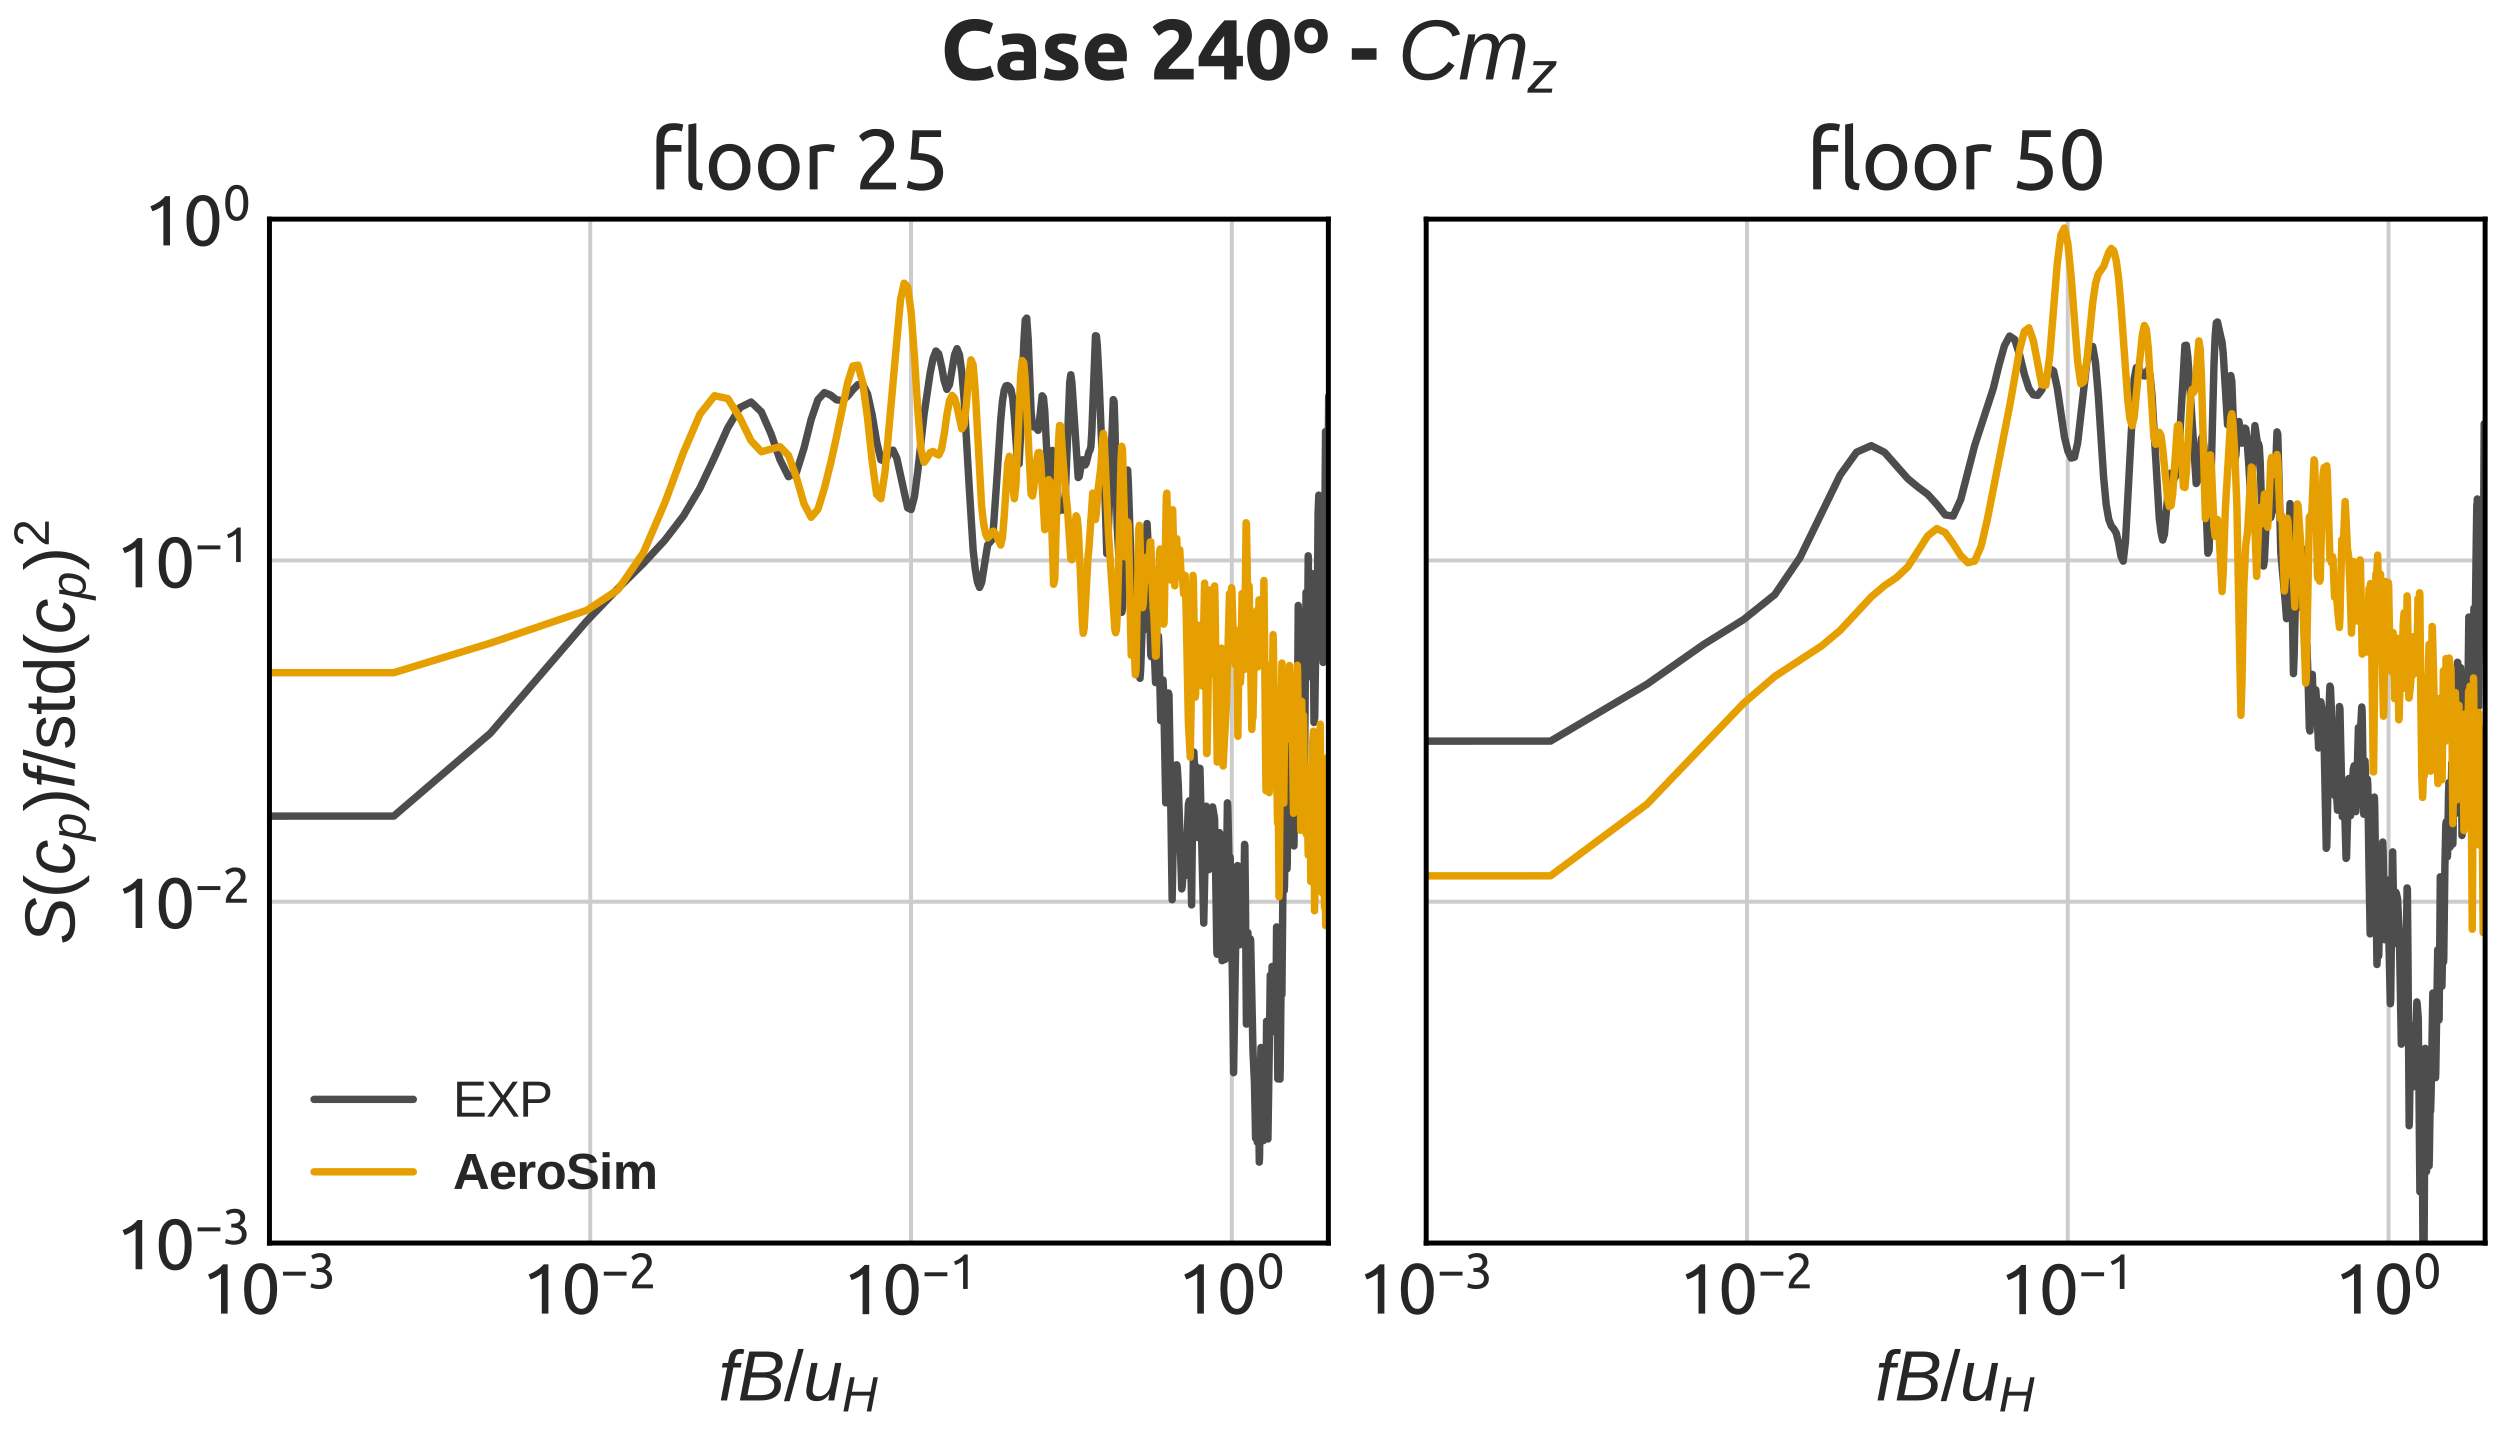 <?xml version="1.0" encoding="utf-8" standalone="no"?>
<!DOCTYPE svg PUBLIC "-//W3C//DTD SVG 1.1//EN"
  "http://www.w3.org/Graphics/SVG/1.1/DTD/svg11.dtd">
<svg xmlns:xlink="http://www.w3.org/1999/xlink" width="504pt" height="288pt" viewBox="0 0 504 288" xmlns="http://www.w3.org/2000/svg" version="1.1">
 <defs>
  <style type="text/css">*{stroke-linejoin: round; stroke-linecap: butt}</style>
 </defs>
 <g id="figure_1">
  <g id="patch_1">
   <path d="M 0 288 
L 504 288 
L 504 0 
L 0 0 
z
" style="fill: #ffffff"/>
  </g>
  <g id="axes_1">
   <g id="patch_2">
    <path d="M 54.32 250.594 
L 267.8 250.594 
L 267.8 44.18 
L 54.32 44.18 
z
" style="fill: #ffffff"/>
   </g>
   <g id="matplotlib.axis_1">
    <g id="xtick_1">
     <g id="line2d_1">
      <path d="M 54.32 250.594 
L 54.32 44.18 
" clip-path="url(#p089d1a0788)" style="fill: none; stroke: #cccccc; stroke-width: 0.8; stroke-linecap: round"/>
     </g>
     <g id="line2d_2"/>
     <g id="text_1">
      <!-- $\mathdefault{10^{-3}}$ -->
      <g style="fill: #262626" transform="translate(40.6 264.957) scale(0.14 -0.14)">
       <defs>
        <path id="Ubuntu-31" d="M 595 3520 
Q 960 3661 1305 3881 
Q 1651 4102 1939 4435 
L 2362 4435 
L 2362 0 
L 1766 0 
L 1766 3610 
Q 1690 3539 1578 3462 
Q 1466 3386 1334 3315 
Q 1203 3245 1059 3181 
Q 915 3117 781 3072 
L 595 3520 
z
" transform="scale(0.016)"/>
        <path id="Ubuntu-30" d="M 320 2221 
Q 320 3334 713 3936 
Q 1107 4538 1805 4538 
Q 2502 4538 2896 3936 
Q 3290 3334 3290 2221 
Q 3290 1107 2896 505 
Q 2502 -96 1805 -96 
Q 1107 -96 713 505 
Q 320 1107 320 2221 
z
M 2662 2221 
Q 2662 2586 2620 2912 
Q 2579 3238 2480 3481 
Q 2381 3725 2214 3869 
Q 2048 4013 1805 4013 
Q 1562 4013 1395 3869 
Q 1229 3725 1129 3481 
Q 1030 3238 988 2912 
Q 947 2586 947 2221 
Q 947 1856 988 1529 
Q 1030 1203 1129 960 
Q 1229 717 1395 573 
Q 1562 429 1805 429 
Q 2048 429 2214 573 
Q 2381 717 2480 960 
Q 2579 1203 2620 1529 
Q 2662 1856 2662 2221 
z
" transform="scale(0.016)"/>
        <path id="Ubuntu-2212" d="M 339 2138 
L 3270 2138 
L 3270 1632 
L 339 1632 
L 339 2138 
z
" transform="scale(0.016)"/>
        <path id="Ubuntu-33" d="M 1446 435 
Q 2016 435 2262 659 
Q 2509 883 2509 1261 
Q 2509 1504 2406 1670 
Q 2304 1837 2137 1936 
Q 1971 2035 1750 2076 
Q 1530 2118 1299 2118 
L 1146 2118 
L 1146 2605 
L 1357 2605 
Q 1517 2605 1686 2637 
Q 1856 2669 1997 2752 
Q 2138 2835 2227 2979 
Q 2317 3123 2317 3341 
Q 2317 3520 2253 3648 
Q 2189 3776 2083 3859 
Q 1978 3942 1840 3977 
Q 1702 4013 1549 4013 
Q 1242 4013 1027 3923 
Q 813 3834 666 3738 
L 435 4192 
Q 512 4243 630 4304 
Q 749 4365 896 4416 
Q 1043 4467 1212 4502 
Q 1382 4538 1568 4538 
Q 1920 4538 2176 4451 
Q 2432 4365 2598 4208 
Q 2765 4051 2848 3836 
Q 2931 3622 2931 3373 
Q 2931 3027 2732 2780 
Q 2534 2534 2253 2406 
Q 2426 2355 2586 2259 
Q 2746 2163 2864 2016 
Q 2982 1869 3056 1677 
Q 3130 1485 3130 1248 
Q 3130 960 3030 713 
Q 2931 467 2723 288 
Q 2515 109 2201 6 
Q 1888 -96 1459 -96 
Q 1293 -96 1117 -70 
Q 941 -45 787 -6 
Q 634 32 518 70 
Q 403 109 352 134 
L 467 653 
Q 576 602 829 518 
Q 1082 435 1446 435 
z
" transform="scale(0.016)"/>
       </defs>
       <use xlink:href="#Ubuntu-31" transform="translate(0 0.966)"/>
       <use xlink:href="#Ubuntu-30" transform="translate(56.4 0.966)"/>
       <use xlink:href="#Ubuntu-2212" transform="translate(113.71 37.366) scale(0.7)"/>
       <use xlink:href="#Ubuntu-33" transform="translate(153.19 37.366) scale(0.7)"/>
      </g>
     </g>
    </g>
    <g id="xtick_2">
     <g id="line2d_3">
      <path d="M 118.991 250.594 
L 118.991 44.18 
" clip-path="url(#p089d1a0788)" style="fill: none; stroke: #cccccc; stroke-width: 0.8; stroke-linecap: round"/>
     </g>
     <g id="line2d_4"/>
     <g id="text_2">
      <!-- $\mathdefault{10^{-2}}$ -->
      <g style="fill: #262626" transform="translate(105.271 264.957) scale(0.14 -0.14)">
       <defs>
        <path id="Ubuntu-32" d="M 2989 3302 
Q 2989 3072 2896 2857 
Q 2803 2643 2649 2435 
Q 2496 2227 2304 2025 
Q 2112 1824 1920 1632 
Q 1811 1523 1667 1376 
Q 1523 1229 1395 1069 
Q 1267 909 1180 761 
Q 1094 614 1094 506 
L 3136 506 
L 3136 0 
L 448 0 
Q 442 38 442 76 
Q 442 115 442 147 
Q 442 448 541 707 
Q 640 966 800 1196 
Q 960 1427 1158 1632 
Q 1357 1837 1549 2029 
Q 1709 2182 1853 2332 
Q 1997 2483 2109 2633 
Q 2221 2784 2288 2944 
Q 2355 3104 2355 3283 
Q 2355 3475 2294 3609 
Q 2234 3744 2131 3833 
Q 2029 3923 1891 3964 
Q 1754 4006 1600 4006 
Q 1414 4006 1260 3955 
Q 1107 3904 985 3837 
Q 864 3770 781 3696 
Q 698 3622 653 3584 
L 358 4006 
Q 416 4070 531 4163 
Q 646 4256 806 4339 
Q 966 4422 1164 4480 
Q 1363 4538 1594 4538 
Q 2291 4538 2640 4214 
Q 2989 3891 2989 3302 
z
" transform="scale(0.016)"/>
       </defs>
       <use xlink:href="#Ubuntu-31" transform="translate(0 0.966)"/>
       <use xlink:href="#Ubuntu-30" transform="translate(56.4 0.966)"/>
       <use xlink:href="#Ubuntu-2212" transform="translate(113.71 37.366) scale(0.7)"/>
       <use xlink:href="#Ubuntu-32" transform="translate(153.19 37.366) scale(0.7)"/>
      </g>
     </g>
    </g>
    <g id="xtick_3">
     <g id="line2d_5">
      <path d="M 183.661 250.594 
L 183.661 44.18 
" clip-path="url(#p089d1a0788)" style="fill: none; stroke: #cccccc; stroke-width: 0.8; stroke-linecap: round"/>
     </g>
     <g id="line2d_6"/>
     <g id="text_3">
      <!-- $\mathdefault{10^{-1}}$ -->
      <g style="fill: #262626" transform="translate(169.941 264.957) scale(0.14 -0.14)">
       <use xlink:href="#Ubuntu-31" transform="translate(0 0.092)"/>
       <use xlink:href="#Ubuntu-30" transform="translate(56.4 0.092)"/>
       <use xlink:href="#Ubuntu-2212" transform="translate(113.71 36.492) scale(0.7)"/>
       <use xlink:href="#Ubuntu-31" transform="translate(153.19 36.492) scale(0.7)"/>
      </g>
     </g>
    </g>
    <g id="xtick_4">
     <g id="line2d_7">
      <path d="M 248.332 250.594 
L 248.332 44.18 
" clip-path="url(#p089d1a0788)" style="fill: none; stroke: #cccccc; stroke-width: 0.8; stroke-linecap: round"/>
     </g>
     <g id="line2d_8"/>
     <g id="text_4">
      <!-- $\mathdefault{10^{0}}$ -->
      <g style="fill: #262626" transform="translate(237.412 264.957) scale(0.14 -0.14)">
       <use xlink:href="#Ubuntu-31" transform="translate(0 0.966)"/>
       <use xlink:href="#Ubuntu-30" transform="translate(56.4 0.966)"/>
       <use xlink:href="#Ubuntu-30" transform="translate(113.71 37.366) scale(0.7)"/>
      </g>
     </g>
    </g>
    <g id="xtick_5">
     <g id="line2d_9"/>
    </g>
    <g id="xtick_6">
     <g id="line2d_10"/>
    </g>
    <g id="xtick_7">
     <g id="line2d_11"/>
    </g>
    <g id="xtick_8">
     <g id="line2d_12"/>
    </g>
    <g id="xtick_9">
     <g id="line2d_13"/>
    </g>
    <g id="xtick_10">
     <g id="line2d_14"/>
    </g>
    <g id="xtick_11">
     <g id="line2d_15"/>
    </g>
    <g id="xtick_12">
     <g id="line2d_16"/>
    </g>
    <g id="xtick_13">
     <g id="line2d_17"/>
    </g>
    <g id="xtick_14">
     <g id="line2d_18"/>
    </g>
    <g id="xtick_15">
     <g id="line2d_19"/>
    </g>
    <g id="xtick_16">
     <g id="line2d_20"/>
    </g>
    <g id="xtick_17">
     <g id="line2d_21"/>
    </g>
    <g id="xtick_18">
     <g id="line2d_22"/>
    </g>
    <g id="xtick_19">
     <g id="line2d_23"/>
    </g>
    <g id="xtick_20">
     <g id="line2d_24"/>
    </g>
    <g id="xtick_21">
     <g id="line2d_25"/>
    </g>
    <g id="xtick_22">
     <g id="line2d_26"/>
    </g>
    <g id="xtick_23">
     <g id="line2d_27"/>
    </g>
    <g id="xtick_24">
     <g id="line2d_28"/>
    </g>
    <g id="xtick_25">
     <g id="line2d_29"/>
    </g>
    <g id="xtick_26">
     <g id="line2d_30"/>
    </g>
    <g id="xtick_27">
     <g id="line2d_31"/>
    </g>
    <g id="xtick_28">
     <g id="line2d_32"/>
    </g>
    <g id="xtick_29">
     <g id="line2d_33"/>
    </g>
    <g id="text_5">
     <!-- $ f B / u_H $ -->
     <g style="fill: #262626" transform="translate(144.82 282.41) scale(0.14 -0.14)">
      <defs>
       <path id="LiberationSans-Italic-66" d="M 1356 2972 
L 778 0 
L 216 0 
L 794 2972 
L 319 2972 
L 400 3381 
L 875 3381 
L 947 3763 
Q 1019 4113 1136 4286 
Q 1253 4459 1447 4548 
Q 1641 4638 1944 4638 
Q 2175 4638 2331 4600 
L 2250 4172 
L 2109 4191 
L 1966 4197 
Q 1769 4197 1664 4095 
Q 1559 3994 1497 3684 
L 1438 3381 
L 2097 3381 
L 2016 2972 
L 1356 2972 
z
" transform="scale(0.016)"/>
       <path id="LiberationSans-Italic-42" d="M 1050 4403 
L 2644 4403 
Q 3297 4403 3673 4133 
Q 4050 3863 4050 3397 
Q 4050 2506 2991 2322 
Q 3422 2250 3659 1995 
Q 3897 1741 3897 1372 
Q 3897 706 3409 353 
Q 2922 0 2056 0 
L 197 0 
L 1050 4403 
z
M 1284 2531 
L 2319 2531 
Q 3428 2531 3428 3338 
Q 3428 3925 2591 3925 
L 1556 3925 
L 1284 2531 
z
M 884 478 
L 2034 478 
Q 2691 478 2995 708 
Q 3300 938 3300 1381 
Q 3300 1716 3051 1891 
Q 2803 2066 2338 2066 
L 1194 2066 
L 884 478 
z
" transform="scale(0.016)"/>
       <path id="LiberationSans-2f" d="M 0 -63 
L 1284 4638 
L 1778 4638 
L 506 -63 
L 0 -63 
z
" transform="scale(0.016)"/>
       <path id="LiberationSans-Italic-75" d="M 1297 3381 
L 903 1366 
Q 847 1091 847 897 
Q 847 375 1406 375 
Q 1800 375 2100 675 
Q 2400 975 2500 1488 
L 2869 3381 
L 3431 3381 
L 2913 722 
Q 2850 425 2791 0 
L 2259 0 
Q 2259 34 2292 242 
Q 2325 450 2347 578 
L 2338 578 
Q 2078 219 1817 80 
Q 1556 -59 1197 -59 
Q 734 -59 501 169 
Q 269 397 269 828 
Q 269 1028 334 1341 
L 731 3381 
L 1297 3381 
z
" transform="scale(0.016)"/>
       <path id="LiberationSans-Italic-48" d="M 3191 0 
L 3588 2041 
L 1191 2041 
L 794 0 
L 197 0 
L 1053 4403 
L 1650 4403 
L 1288 2541 
L 3684 2541 
L 4047 4403 
L 4628 4403 
L 3772 0 
L 3191 0 
z
" transform="scale(0.016)"/>
      </defs>
      <use xlink:href="#LiberationSans-Italic-66" transform="translate(0 0.531)"/>
      <use xlink:href="#LiberationSans-Italic-42" transform="translate(27.783 0.531)"/>
      <use xlink:href="#LiberationSans-2f" transform="translate(94.482 0.531)"/>
      <use xlink:href="#LiberationSans-Italic-75" transform="translate(122.266 0.531)"/>
      <use xlink:href="#LiberationSans-Italic-48" transform="translate(177.881 -15.317) scale(0.7)"/>
     </g>
    </g>
   </g>
   <g id="matplotlib.axis_2">
    <g id="ytick_1">
     <g id="line2d_34">
      <path d="M 54.32 250.594 
L 267.8 250.594 
" clip-path="url(#p089d1a0788)" style="fill: none; stroke: #cccccc; stroke-width: 0.8; stroke-linecap: round"/>
     </g>
     <g id="line2d_35"/>
     <g id="text_6">
      <!-- $\mathdefault{10^{-3}}$ -->
      <g style="fill: #262626" transform="translate(23.38 256.025) scale(0.14 -0.14)">
       <use xlink:href="#Ubuntu-31" transform="translate(0 0.966)"/>
       <use xlink:href="#Ubuntu-30" transform="translate(56.4 0.966)"/>
       <use xlink:href="#Ubuntu-2212" transform="translate(113.71 37.366) scale(0.7)"/>
       <use xlink:href="#Ubuntu-33" transform="translate(153.19 37.366) scale(0.7)"/>
      </g>
     </g>
    </g>
    <g id="ytick_2">
     <g id="line2d_36">
      <path d="M 54.32 181.789 
L 267.8 181.789 
" clip-path="url(#p089d1a0788)" style="fill: none; stroke: #cccccc; stroke-width: 0.8; stroke-linecap: round"/>
     </g>
     <g id="line2d_37"/>
     <g id="text_7">
      <!-- $\mathdefault{10^{-2}}$ -->
      <g style="fill: #262626" transform="translate(23.38 187.221) scale(0.14 -0.14)">
       <use xlink:href="#Ubuntu-31" transform="translate(0 0.966)"/>
       <use xlink:href="#Ubuntu-30" transform="translate(56.4 0.966)"/>
       <use xlink:href="#Ubuntu-2212" transform="translate(113.71 37.366) scale(0.7)"/>
       <use xlink:href="#Ubuntu-32" transform="translate(153.19 37.366) scale(0.7)"/>
      </g>
     </g>
    </g>
    <g id="ytick_3">
     <g id="line2d_38">
      <path d="M 54.32 112.985 
L 267.8 112.985 
" clip-path="url(#p089d1a0788)" style="fill: none; stroke: #cccccc; stroke-width: 0.8; stroke-linecap: round"/>
     </g>
     <g id="line2d_39"/>
     <g id="text_8">
      <!-- $\mathdefault{10^{-1}}$ -->
      <g style="fill: #262626" transform="translate(23.38 118.416) scale(0.14 -0.14)">
       <use xlink:href="#Ubuntu-31" transform="translate(0 0.092)"/>
       <use xlink:href="#Ubuntu-30" transform="translate(56.4 0.092)"/>
       <use xlink:href="#Ubuntu-2212" transform="translate(113.71 36.492) scale(0.7)"/>
       <use xlink:href="#Ubuntu-31" transform="translate(153.19 36.492) scale(0.7)"/>
      </g>
     </g>
    </g>
    <g id="ytick_4">
     <g id="line2d_40">
      <path d="M 54.32 44.18 
L 267.8 44.18 
" clip-path="url(#p089d1a0788)" style="fill: none; stroke: #cccccc; stroke-width: 0.8; stroke-linecap: round"/>
     </g>
     <g id="line2d_41"/>
     <g id="text_9">
      <!-- $\mathdefault{10^{0}}$ -->
      <g style="fill: #262626" transform="translate(28.98 49.612) scale(0.14 -0.14)">
       <use xlink:href="#Ubuntu-31" transform="translate(0 0.966)"/>
       <use xlink:href="#Ubuntu-30" transform="translate(56.4 0.966)"/>
       <use xlink:href="#Ubuntu-30" transform="translate(113.71 37.366) scale(0.7)"/>
      </g>
     </g>
    </g>
    <g id="ytick_5">
     <g id="line2d_42"/>
    </g>
    <g id="ytick_6">
     <g id="line2d_43"/>
    </g>
    <g id="ytick_7">
     <g id="line2d_44"/>
    </g>
    <g id="ytick_8">
     <g id="line2d_45"/>
    </g>
    <g id="ytick_9">
     <g id="line2d_46"/>
    </g>
    <g id="ytick_10">
     <g id="line2d_47"/>
    </g>
    <g id="ytick_11">
     <g id="line2d_48"/>
    </g>
    <g id="ytick_12">
     <g id="line2d_49"/>
    </g>
    <g id="ytick_13">
     <g id="line2d_50"/>
    </g>
    <g id="ytick_14">
     <g id="line2d_51"/>
    </g>
    <g id="ytick_15">
     <g id="line2d_52"/>
    </g>
    <g id="ytick_16">
     <g id="line2d_53"/>
    </g>
    <g id="ytick_17">
     <g id="line2d_54"/>
    </g>
    <g id="ytick_18">
     <g id="line2d_55"/>
    </g>
    <g id="ytick_19">
     <g id="line2d_56"/>
    </g>
    <g id="ytick_20">
     <g id="line2d_57"/>
    </g>
    <g id="ytick_21">
     <g id="line2d_58"/>
    </g>
    <g id="ytick_22">
     <g id="line2d_59"/>
    </g>
    <g id="ytick_23">
     <g id="line2d_60"/>
    </g>
    <g id="ytick_24">
     <g id="line2d_61"/>
    </g>
    <g id="ytick_25">
     <g id="line2d_62"/>
    </g>
    <g id="ytick_26">
     <g id="line2d_63"/>
    </g>
    <g id="ytick_27">
     <g id="line2d_64"/>
    </g>
    <g id="ytick_28">
     <g id="line2d_65"/>
    </g>
    <g id="text_10">
     <!-- $ S(c_p) f / \mathrm{std}(c_p)^2$ -->
     <g style="fill: #262626" transform="translate(15.04 190.437) rotate(-90) scale(0.14 -0.14)">
      <defs>
       <path id="LiberationSans-Italic-53" d="M 1925 -63 
Q 1147 -63 717 214 
Q 288 491 181 1056 
L 734 1172 
Q 819 769 1109 587 
Q 1400 406 1969 406 
Q 2653 406 2968 611 
Q 3284 816 3284 1238 
Q 3284 1447 3193 1573 
Q 3103 1700 2884 1801 
Q 2666 1903 2131 2053 
Q 1597 2200 1333 2354 
Q 1069 2509 933 2728 
Q 797 2947 797 3253 
Q 797 3822 1276 4145 
Q 1756 4469 2575 4469 
Q 3263 4469 3678 4231 
Q 4094 3994 4200 3538 
L 3659 3378 
Q 3556 3706 3289 3862 
Q 3022 4019 2572 4019 
Q 1397 4019 1397 3281 
Q 1397 3094 1476 2975 
Q 1556 2856 1739 2767 
Q 1922 2678 2466 2531 
Q 3075 2363 3342 2206 
Q 3609 2050 3751 1826 
Q 3894 1603 3894 1275 
Q 3894 631 3409 284 
Q 2925 -63 1925 -63 
z
" transform="scale(0.016)"/>
       <path id="LiberationSans-28" d="M 397 1663 
Q 397 2566 680 3284 
Q 963 4003 1550 4638 
L 2094 4638 
Q 1509 3988 1236 3256 
Q 963 2525 963 1656 
Q 963 791 1233 62 
Q 1503 -666 2094 -1325 
L 1550 -1325 
Q 959 -688 678 32 
Q 397 753 397 1650 
L 397 1663 
z
" transform="scale(0.016)"/>
       <path id="LiberationSans-Italic-63" d="M 1466 381 
Q 2106 381 2369 1100 
L 2856 947 
Q 2478 -63 1453 -63 
Q 853 -63 531 278 
Q 209 619 209 1234 
Q 209 1859 436 2396 
Q 663 2934 1036 3189 
Q 1409 3444 1953 3444 
Q 2481 3444 2789 3178 
Q 3097 2913 3128 2450 
L 2575 2372 
Q 2556 2675 2387 2839 
Q 2219 3003 1934 3003 
Q 1541 3003 1297 2792 
Q 1053 2581 918 2122 
Q 784 1663 784 1216 
Q 784 381 1466 381 
z
" transform="scale(0.016)"/>
       <path id="LiberationSans-Italic-70" d="M 1731 -63 
Q 1347 -63 1105 100 
Q 863 263 763 556 
L 747 556 
Q 747 522 720 353 
Q 694 184 400 -1328 
L -159 -1328 
L 619 2691 
Q 691 3038 728 3381 
L 1250 3381 
Q 1250 3297 1229 3123 
Q 1209 2950 1197 2878 
L 1209 2878 
Q 1438 3175 1691 3309 
Q 1944 3444 2316 3444 
Q 2806 3444 3079 3148 
Q 3353 2853 3353 2338 
Q 3353 1703 3161 1108 
Q 2969 513 2620 225 
Q 2272 -63 1731 -63 
z
M 2153 3009 
Q 1844 3009 1623 2882 
Q 1403 2756 1250 2501 
Q 1097 2247 1009 1864 
Q 922 1481 922 1178 
Q 922 788 1120 570 
Q 1319 353 1672 353 
Q 2059 353 2284 589 
Q 2509 825 2637 1339 
Q 2766 1853 2766 2238 
Q 2766 2622 2619 2815 
Q 2472 3009 2153 3009 
z
" transform="scale(0.016)"/>
       <path id="LiberationSans-29" d="M 1734 1650 
Q 1734 747 1451 28 
Q 1169 -691 581 -1325 
L 38 -1325 
Q 625 -669 897 57 
Q 1169 784 1169 1656 
Q 1169 2528 895 3256 
Q 622 3984 38 4638 
L 581 4638 
Q 1172 4000 1453 3279 
Q 1734 2559 1734 1663 
L 1734 1650 
z
" transform="scale(0.016)"/>
       <path id="LiberationSans-73" d="M 2969 934 
Q 2969 456 2608 196 
Q 2247 -63 1597 -63 
Q 966 -63 623 145 
Q 281 353 178 794 
L 675 891 
Q 747 619 972 492 
Q 1197 366 1597 366 
Q 2025 366 2223 497 
Q 2422 628 2422 891 
Q 2422 1091 2284 1216 
Q 2147 1341 1841 1422 
L 1438 1528 
Q 953 1653 748 1773 
Q 544 1894 428 2066 
Q 313 2238 313 2488 
Q 313 2950 642 3192 
Q 972 3434 1603 3434 
Q 2163 3434 2492 3237 
Q 2822 3041 2909 2606 
L 2403 2544 
Q 2356 2769 2151 2889 
Q 1947 3009 1603 3009 
Q 1222 3009 1040 2893 
Q 859 2778 859 2544 
Q 859 2400 934 2306 
Q 1009 2213 1156 2147 
Q 1303 2081 1775 1966 
Q 2222 1853 2419 1758 
Q 2616 1663 2730 1547 
Q 2844 1431 2906 1279 
Q 2969 1128 2969 934 
z
" transform="scale(0.016)"/>
       <path id="LiberationSans-74" d="M 1731 25 
Q 1453 -50 1163 -50 
Q 488 -50 488 716 
L 488 2972 
L 97 2972 
L 97 3381 
L 509 3381 
L 675 4138 
L 1050 4138 
L 1050 3381 
L 1675 3381 
L 1675 2972 
L 1050 2972 
L 1050 838 
Q 1050 594 1129 495 
Q 1209 397 1406 397 
Q 1519 397 1731 441 
L 1731 25 
z
" transform="scale(0.016)"/>
       <path id="LiberationSans-64" d="M 2566 544 
Q 2409 219 2151 78 
Q 1894 -63 1513 -63 
Q 872 -63 570 368 
Q 269 800 269 1675 
Q 269 3444 1513 3444 
Q 1897 3444 2153 3303 
Q 2409 3163 2566 2856 
L 2572 2856 
L 2566 3234 
L 2566 4638 
L 3128 4638 
L 3128 697 
Q 3128 169 3147 0 
L 2609 0 
Q 2600 50 2589 231 
Q 2578 413 2578 544 
L 2566 544 
z
M 859 1694 
Q 859 984 1046 678 
Q 1234 372 1656 372 
Q 2134 372 2350 703 
Q 2566 1034 2566 1731 
Q 2566 2403 2350 2715 
Q 2134 3028 1663 3028 
Q 1238 3028 1048 2714 
Q 859 2400 859 1694 
z
" transform="scale(0.016)"/>
       <path id="LiberationSans-32" d="M 322 0 
L 322 397 
Q 481 763 711 1042 
Q 941 1322 1194 1548 
Q 1447 1775 1695 1969 
Q 1944 2163 2144 2356 
Q 2344 2550 2467 2762 
Q 2591 2975 2591 3244 
Q 2591 3606 2378 3806 
Q 2166 4006 1788 4006 
Q 1428 4006 1195 3811 
Q 963 3616 922 3263 
L 347 3316 
Q 409 3844 795 4156 
Q 1181 4469 1788 4469 
Q 2453 4469 2811 4155 
Q 3169 3841 3169 3263 
Q 3169 3006 3051 2753 
Q 2934 2500 2703 2247 
Q 2472 1994 1819 1463 
Q 1459 1169 1246 933 
Q 1034 697 941 478 
L 3238 478 
L 3238 0 
L 322 0 
z
" transform="scale(0.016)"/>
      </defs>
      <use xlink:href="#LiberationSans-Italic-53" transform="translate(0 0.141)"/>
      <use xlink:href="#LiberationSans-28" transform="translate(66.699 0.141)"/>
      <use xlink:href="#LiberationSans-Italic-63" transform="translate(100 0.141)"/>
      <use xlink:href="#LiberationSans-Italic-70" transform="translate(150 -15.708) scale(0.7)"/>
      <use xlink:href="#LiberationSans-29" transform="translate(191.572 0.141)"/>
      <use xlink:href="#LiberationSans-Italic-66" transform="translate(224.873 0.141)"/>
      <use xlink:href="#LiberationSans-2f" transform="translate(252.656 0.141)"/>
      <use xlink:href="#LiberationSans-73" transform="translate(280.439 0.141)"/>
      <use xlink:href="#LiberationSans-74" transform="translate(330.439 0.141)"/>
      <use xlink:href="#LiberationSans-64" transform="translate(358.222 0.141)"/>
      <use xlink:href="#LiberationSans-28" transform="translate(413.838 0.141)"/>
      <use xlink:href="#LiberationSans-Italic-63" transform="translate(447.138 0.141)"/>
      <use xlink:href="#LiberationSans-Italic-70" transform="translate(497.138 -15.708) scale(0.7)"/>
      <use xlink:href="#LiberationSans-29" transform="translate(538.711 0.141)"/>
      <use xlink:href="#LiberationSans-32" transform="translate(572.936 37.12) scale(0.7)"/>
     </g>
    </g>
   </g>
   <g id="line2d_66">
    <path d="M -1 164.543 
L 79.381 164.524 
L 98.849 147.825 
L 118.317 125.164 
L 124.584 118.644 
L 129.705 113.586 
L 134.034 108.899 
L 137.785 104.004 
L 141.093 98.439 
L 144.052 92.173 
L 146.729 86.232 
L 149.173 82.169 
L 151.421 81.05 
L 153.502 83.054 
L 155.44 87.47 
L 157.252 92.681 
L 158.955 96.097 
L 160.56 95.224 
L 162.079 90.368 
L 163.52 84.599 
L 164.89 80.576 
L 166.197 79.147 
L 167.445 79.651 
L 168.64 80.604 
L 169.787 80.742 
L 170.888 79.873 
L 171.948 78.568 
L 172.97 77.528 
L 173.955 77.545 
L 174.908 79.473 
L 175.828 83.642 
L 176.72 88.961 
L 177.584 92.7 
L 178.423 92.964 
L 179.237 91.365 
L 180.028 90.746 
L 180.798 92.381 
L 182.987 102.391 
L 183.681 102.718 
L 184.358 100.114 
L 185.019 95.065 
L 186.295 83.52 
L 187.517 75.2 
L 188.108 72.248 
L 188.687 70.763 
L 189.255 71.354 
L 189.811 73.795 
L 190.356 76.804 
L 190.891 78.487 
L 191.416 77.538 
L 192.438 71.533 
L 192.935 70.295 
L 193.423 71.511 
L 193.903 75.047 
L 194.375 80.609 
L 195.296 96.57 
L 196.188 110.92 
L 196.623 114.833 
L 197.052 117.325 
L 197.475 118.426 
L 197.891 117.46 
L 199.103 109.88 
L 199.883 108.937 
L 200.266 106.583 
L 201.015 95.853 
L 201.744 84.635 
L 202.102 80.85 
L 202.455 78.64 
L 202.804 77.789 
L 203.149 77.735 
L 203.489 77.972 
L 203.826 78.592 
L 204.158 80.327 
L 204.486 83.873 
L 205.132 93.441 
L 205.449 93.514 
L 205.763 87.383 
L 206.381 69.498 
L 206.684 64.512 
L 206.985 64.134 
L 207.282 68.362 
L 207.867 82.908 
L 208.155 86.042 
L 208.722 85.537 
L 209.002 86.413 
L 209.279 86.754 
L 209.553 84.856 
L 210.093 79.796 
L 210.359 80.148 
L 210.623 82.885 
L 211.399 98.388 
L 211.653 98.011 
L 212.155 90.807 
L 212.402 91.012 
L 213.371 103.109 
L 213.843 102.633 
L 214.307 102.827 
L 214.537 102.007 
L 214.764 99.587 
L 215.213 88.369 
L 215.656 77.079 
L 215.874 75.549 
L 216.091 77.075 
L 217.358 96.273 
L 217.564 96.089 
L 218.173 92.686 
L 218.372 92.767 
L 218.768 93.74 
L 218.964 93.405 
L 219.543 91.066 
L 219.733 90.799 
L 219.922 90.066 
L 220.11 87.146 
L 220.849 67.678 
L 221.031 67.735 
L 221.212 69.536 
L 221.57 76.58 
L 222.098 89.589 
L 222.445 91.504 
L 222.616 95.233 
L 223.126 111.611 
L 223.293 110.591 
L 223.79 97.767 
L 224.44 80.563 
L 224.6 80.963 
L 224.759 85.525 
L 225.231 106.332 
L 225.695 114.55 
L 226.152 123.446 
L 226.303 122.614 
L 226.601 114.805 
L 227.19 95.392 
L 227.335 94.766 
L 227.479 97.592 
L 228.049 114.277 
L 228.47 122.627 
L 228.608 123.541 
L 228.746 123.12 
L 229.02 121.447 
L 229.156 122.341 
L 229.426 128.948 
L 229.694 135.666 
L 229.827 136.748 
L 229.959 134.964 
L 230.352 123.842 
L 230.481 124.751 
L 230.611 127.006 
L 230.739 126.484 
L 231.247 105.551 
L 231.373 107.927 
L 231.993 132.029 
L 232.116 132.415 
L 232.359 129.152 
L 232.48 127.87 
L 232.6 128.802 
L 232.958 137.609 
L 233.076 137.234 
L 233.544 128.215 
L 233.66 130.66 
L 234.004 145.283 
L 234.118 144.609 
L 234.457 137.084 
L 234.57 139.073 
L 235.014 161.85 
L 235.124 160.049 
L 235.559 139.713 
L 235.667 140.1 
L 235.881 152.073 
L 236.305 181.374 
L 236.515 169.942 
L 236.826 156.904 
L 237.134 154.215 
L 237.236 154.195 
L 237.338 154.708 
L 237.54 158.227 
L 238.236 179.199 
L 238.334 178.702 
L 238.626 173.636 
L 238.915 176.529 
L 239.011 176.243 
L 239.106 174.829 
L 239.578 162.16 
L 239.765 161.437 
L 239.858 163.158 
L 240.226 182.432 
L 240.408 166.468 
L 240.59 152.306 
L 240.68 151.614 
L 240.948 157.616 
L 241.126 154.505 
L 241.215 155.689 
L 241.478 168.84 
L 241.566 168.718 
L 241.912 154.897 
L 242.425 176.37 
L 242.677 186.106 
L 243.176 162.543 
L 243.258 163.056 
L 243.422 167.826 
L 243.585 175.34 
L 243.666 175.332 
L 243.988 168.659 
L 244.147 168.65 
L 244.306 165.42 
L 244.464 162.671 
L 244.854 164.971 
L 245.009 172.01 
L 245.316 191.978 
L 245.392 192.395 
L 245.544 185.271 
L 245.845 167.861 
L 245.92 168.28 
L 246.069 173.38 
L 246.365 193.676 
L 246.657 179.934 
L 246.73 181.093 
L 246.947 193.446 
L 247.019 193.136 
L 247.233 176.218 
L 247.447 161.858 
L 247.517 162.602 
L 247.798 175.392 
L 247.937 172.701 
L 248.007 172.876 
L 248.214 181.951 
L 248.488 199.452 
L 248.692 216.25 
L 249.295 178.756 
L 249.493 174.498 
L 249.558 174.623 
L 249.689 178.65 
L 249.884 190.482 
L 249.949 190.002 
L 250.078 185.996 
L 250.143 186.008 
L 250.271 187.062 
L 250.462 180.24 
L 250.526 180.641 
L 250.652 184.86 
L 250.715 183.74 
L 250.904 170.217 
L 250.966 170.418 
L 251.091 182.475 
L 251.276 206.462 
L 251.4 197.3 
L 251.583 188.022 
L 251.705 193.931 
L 251.827 202.358 
L 251.887 201.56 
L 252.068 189.289 
L 252.128 189.546 
L 252.603 211.973 
L 252.895 218.201 
L 253.128 229.48 
L 253.185 229.294 
L 253.3 226.228 
L 253.358 226.897 
L 253.472 230.281 
L 253.643 219.268 
L 253.7 219.656 
L 253.869 234.287 
L 253.925 233.172 
L 254.205 211.189 
L 254.26 211.998 
L 254.371 213.569 
L 254.481 212.193 
L 254.701 229.948 
L 254.755 227.679 
L 254.973 217.486 
L 255.135 224.04 
L 255.188 222.134 
L 255.349 205.875 
L 255.402 206.312 
L 255.615 229.619 
L 255.668 225.942 
L 255.878 212.105 
L 256.087 196.596 
L 256.139 198.629 
L 256.242 207.877 
L 256.294 207.2 
L 256.448 194.841 
L 256.5 195.637 
L 256.653 202.545 
L 256.704 202.496 
L 256.856 200.641 
L 256.907 200.918 
L 257.008 201.946 
L 257.158 208.052 
L 257.208 205.472 
L 257.358 186.866 
L 257.407 188.054 
L 257.605 217.507 
L 257.655 215.519 
L 257.802 206.289 
L 257.851 206.815 
L 258.045 217.552 
L 258.094 215.337 
L 258.287 196.377 
L 258.335 197.376 
L 258.431 200.528 
L 258.669 175.418 
L 258.764 176.633 
L 258.905 179.514 
L 258.952 178.563 
L 259.186 161.705 
L 259.233 161.836 
L 259.464 175.169 
L 259.51 173.985 
L 259.694 149.56 
L 259.785 153.511 
L 259.967 163.028 
L 260.102 158.235 
L 260.147 158.611 
L 260.282 166.846 
L 260.327 164.773 
L 260.594 151.55 
L 260.638 151.059 
L 260.771 165.769 
L 260.859 170.544 
L 260.902 168.026 
L 260.99 163.548 
L 261.034 163.749 
L 261.077 164.376 
L 261.121 163.843 
L 261.294 151.133 
L 261.423 144.794 
L 261.509 148.258 
L 261.552 146.517 
L 261.723 122.063 
L 261.765 122.834 
L 262.145 164.187 
L 262.187 164.212 
L 262.479 141.889 
L 262.603 131.977 
L 262.726 151.805 
L 262.849 164.081 
L 262.89 163.801 
L 262.971 158.629 
L 263.295 119.438 
L 263.335 120.679 
L 263.496 130.938 
L 263.535 130.783 
L 263.615 126.368 
L 263.734 112.05 
L 263.774 113.97 
L 264.01 136.378 
L 264.049 136.409 
L 264.167 124.737 
L 264.245 119.448 
L 264.283 121.06 
L 264.4 127.678 
L 264.438 124.968 
L 264.592 115.673 
L 264.669 119.818 
L 264.898 145.656 
L 264.974 144.458 
L 265.012 144.949 
L 265.05 144.619 
L 265.351 122.889 
L 265.388 124.814 
L 265.463 132.482 
L 265.5 130.694 
L 265.722 103.507 
L 265.869 99.827 
L 265.906 101.192 
L 266.052 115.484 
L 266.125 112.485 
L 266.198 117.984 
L 266.27 126.178 
L 266.306 123.598 
L 266.415 112.033 
L 266.451 112.494 
L 266.594 118.958 
L 266.737 133.555 
L 266.772 132.476 
L 266.879 129.981 
L 267.231 86.997 
L 267.301 90.124 
L 267.509 113.297 
L 267.544 112.937 
L 267.578 112.961 
L 267.613 112.872 
L 267.682 106.987 
L 267.854 79.884 
L 267.888 82.725 
L 268.058 108.5 
L 268.126 105.869 
L 268.496 71.894 
L 268.927 103.141 
L 268.96 102.597 
L 269.222 91.194 
L 269.287 88.655 
L 269.482 64.641 
L 269.514 66.525 
L 269.803 93.84 
L 269.835 93.738 
L 269.866 93.701 
L 269.962 97.831 
L 269.993 96.305 
L 270.246 59.473 
L 270.277 62.067 
L 270.34 69.762 
L 270.403 66.282 
L 270.434 64.746 
L 270.465 65.783 
L 270.527 69.805 
L 270.558 67.916 
L 270.62 61.358 
L 270.682 64.659 
L 270.867 91.606 
L 270.898 89.125 
L 271.082 60.068 
L 271.173 62.661 
L 271.325 53.684 
L 271.355 56.157 
L 271.445 68.274 
L 271.475 65.916 
L 271.565 55.97 
L 271.595 58.38 
L 271.745 80.417 
L 271.804 77.187 
L 271.923 68.493 
L 271.952 68.846 
L 272.041 75.008 
L 272.1 81.701 
L 272.129 80.789 
L 272.305 47.103 
L 272.363 50.779 
L 272.451 70.686 
L 272.509 63.894 
L 272.595 52.194 
L 272.653 56.29 
L 272.797 70.051 
L 272.883 86.723 
L 272.94 84.508 
L 272.997 82.637 
L 273.167 53.847 
L 273.224 59.023 
L 273.309 77.185 
L 273.365 68.169 
L 273.449 59.422 
L 273.477 61.74 
L 273.589 82.766 
L 273.645 76.836 
L 273.672 76.624 
L 273.756 84.536 
L 273.783 82.545 
L 273.866 72.561 
L 273.922 74.412 
L 273.949 74.54 
L 274.059 54.863 
L 274.059 54.863 
" clip-path="url(#p089d1a0788)" style="fill: none; stroke: #4d4d4d; stroke-width: 1.5; stroke-linecap: round"/>
   </g>
   <g id="line2d_67">
    <path d="M -1 135.622 
L 79.382 135.615 
L 98.849 129.663 
L 118.317 123.03 
L 124.584 118.889 
L 129.705 111.418 
L 134.035 101.352 
L 137.785 91.22 
L 141.093 83.518 
L 144.052 79.778 
L 146.729 80.358 
L 149.173 84.257 
L 151.421 88.857 
L 153.502 91.072 
L 157.253 90.044 
L 158.955 91.809 
L 160.561 96.261 
L 162.079 101.557 
L 163.52 104.283 
L 164.89 102.699 
L 166.197 98.461 
L 167.445 93.447 
L 168.641 88.066 
L 170.889 77.157 
L 171.949 73.793 
L 172.97 73.614 
L 173.956 77.283 
L 174.908 84.393 
L 175.829 93.033 
L 176.72 99.628 
L 177.585 100.54 
L 178.423 95.113 
L 181.547 60.374 
L 182.277 57.095 
L 182.988 57.823 
L 183.681 62.943 
L 184.358 71.951 
L 185.019 82.586 
L 185.665 90.595 
L 186.296 93.191 
L 186.913 92.368 
L 187.517 91.238 
L 188.108 91.015 
L 188.687 91.485 
L 189.255 91.732 
L 189.811 90.56 
L 190.356 87.494 
L 190.891 83.663 
L 191.416 80.792 
L 191.932 79.718 
L 192.438 80.274 
L 192.935 82.022 
L 193.904 86.464 
L 194.376 85.658 
L 194.84 81.234 
L 195.297 75.729 
L 195.746 72.54 
L 196.188 73.559 
L 196.624 78.98 
L 197.891 102.002 
L 198.301 105.598 
L 198.705 107.673 
L 199.103 108.454 
L 199.496 108.078 
L 199.884 107.345 
L 200.266 107.081 
L 200.643 107.49 
L 201.744 109.883 
L 202.102 108.386 
L 202.455 103.945 
L 203.149 93.436 
L 203.489 91.982 
L 203.826 94.012 
L 204.158 98.066 
L 204.487 100.549 
L 204.811 97.704 
L 205.764 75.647 
L 206.074 72.69 
L 206.381 73.081 
L 206.684 76.548 
L 207.867 99.618 
L 208.155 99.984 
L 208.44 98.154 
L 209.002 92.864 
L 209.279 91.277 
L 209.553 91.216 
L 209.824 93.256 
L 210.623 106.783 
L 210.884 105.136 
L 211.4 96.684 
L 211.654 97.013 
L 211.906 101.972 
L 212.403 117.792 
L 212.648 116.796 
L 213.371 89.331 
L 213.608 85.764 
L 213.843 85.871 
L 214.308 92.703 
L 214.764 98.4 
L 215.214 102.822 
L 215.875 112.69 
L 216.091 112.837 
L 216.52 107.692 
L 216.943 103.99 
L 217.151 104.364 
L 217.359 106.39 
L 217.769 114.747 
L 218.173 125.095 
L 218.373 127.675 
L 218.571 126.657 
L 219.351 112.176 
L 219.543 110.406 
L 220.297 99.413 
L 220.85 104.73 
L 221.032 103.245 
L 221.392 98.579 
L 221.923 94.23 
L 222.272 88.515 
L 222.445 87.379 
L 222.617 88.545 
L 222.957 96.364 
L 223.46 107.437 
L 224.759 126.921 
L 224.917 127.559 
L 225.075 126.915 
L 225.231 124.272 
L 225.542 112.758 
L 226.001 92.646 
L 226.152 89.982 
L 226.303 90.824 
L 226.602 101.646 
L 226.897 112.3 
L 227.044 111.544 
L 227.335 105.215 
L 227.479 105.832 
L 227.766 119.481 
L 228.05 132.078 
L 228.47 125.614 
L 228.747 132.78 
L 228.884 136.037 
L 229.021 135.092 
L 229.292 120.408 
L 229.561 106.971 
L 229.694 105.908 
L 229.827 108.9 
L 230.222 122.365 
L 230.352 122.511 
L 230.482 121.738 
L 230.739 117.175 
L 230.995 112.403 
L 231.122 112.734 
L 231.499 116.836 
L 231.747 111.761 
L 231.871 109.299 
L 231.993 109.226 
L 232.238 116.652 
L 232.48 122.671 
L 232.6 123.502 
L 232.839 129.157 
L 232.958 132.294 
L 233.076 132.228 
L 233.544 118.341 
L 233.775 111.388 
L 233.89 110.676 
L 234.005 112.114 
L 234.57 125.83 
L 234.681 125.601 
L 234.904 113.134 
L 235.124 100.278 
L 235.233 99.426 
L 235.451 107.452 
L 235.667 114.581 
L 235.881 116.903 
L 235.988 116.803 
L 236.41 102.769 
L 236.619 111.065 
L 236.827 118.099 
L 237.237 108.618 
L 237.54 115.777 
L 237.841 110.837 
L 238.138 116.312 
L 238.236 115.826 
L 238.334 115.66 
L 238.626 119.734 
L 238.915 116.022 
L 239.106 122.356 
L 239.578 145.732 
L 239.95 152.655 
L 240.135 142.6 
L 240.499 115.987 
L 240.59 117.156 
L 240.949 140.565 
L 241.038 140.013 
L 241.391 125.967 
L 241.479 126.327 
L 241.74 134.788 
L 241.826 134.133 
L 241.999 131.019 
L 242.085 132.078 
L 242.34 138.285 
L 242.425 137.093 
L 242.594 129.14 
L 242.845 117.557 
L 242.928 120.043 
L 243.258 151.925 
L 243.34 151.813 
L 243.504 142.44 
L 243.828 118.943 
L 243.908 119.685 
L 244.385 134.611 
L 244.543 135.946 
L 244.699 126.967 
L 244.855 118.128 
L 244.932 119.828 
L 245.393 153.637 
L 245.469 153.107 
L 245.62 145.096 
L 245.846 132.934 
L 245.92 133.102 
L 245.995 133.647 
L 246.218 130.668 
L 246.365 140.125 
L 246.585 154.428 
L 246.73 151.326 
L 247.019 146.143 
L 247.234 142.296 
L 247.868 119.678 
L 247.938 120.866 
L 248.076 124.472 
L 248.283 118.488 
L 248.352 118.855 
L 248.76 132.568 
L 248.827 132.223 
L 248.895 131.941 
L 249.029 134.022 
L 249.095 133.822 
L 249.295 127.075 
L 249.427 136.701 
L 249.559 148.429 
L 249.689 137.872 
L 249.82 129.395 
L 249.885 130.517 
L 250.079 137.619 
L 250.143 136.437 
L 250.399 119.658 
L 250.463 119.946 
L 250.841 134.98 
L 250.904 132.095 
L 251.215 105.39 
L 251.277 105.516 
L 251.4 111.961 
L 251.584 125.461 
L 251.645 124.185 
L 251.766 118.029 
L 251.827 118.136 
L 252.366 147.056 
L 252.485 144.44 
L 252.544 144.361 
L 252.603 144.688 
L 252.72 138.375 
L 252.896 127.229 
L 252.954 127.323 
L 253.07 128.984 
L 253.186 126.766 
L 253.358 123.109 
L 253.472 128.088 
L 253.586 134.442 
L 253.813 120.935 
L 253.869 123.942 
L 254.038 133.104 
L 254.261 123.456 
L 254.427 125.754 
L 254.537 129.683 
L 254.592 129.669 
L 254.81 117.028 
L 254.919 127.914 
L 255.189 157.161 
L 255.242 159.422 
L 255.296 157.633 
L 255.562 134.094 
L 255.721 150.958 
L 255.878 159.789 
L 256.087 156.579 
L 256.346 134.917 
L 256.397 137.011 
L 256.449 139.685 
L 256.5 139.446 
L 256.653 127.933 
L 256.704 129.253 
L 256.857 138.755 
L 256.907 138.686 
L 257.008 143.922 
L 257.159 153.383 
L 257.259 150.326 
L 257.308 150.83 
L 257.556 165.934 
L 257.606 163.662 
L 257.655 161.324 
L 257.704 161.66 
L 257.851 180.768 
L 257.9 179.46 
L 258.094 154.921 
L 258.142 155.243 
L 258.191 154.138 
L 258.431 133.676 
L 258.479 136.013 
L 258.811 161.912 
L 259.046 140.032 
L 259.093 141.93 
L 259.233 147.746 
L 259.279 147.608 
L 259.326 147.594 
L 259.464 149.065 
L 259.556 146.046 
L 259.694 139.801 
L 259.74 140.643 
L 259.785 142.182 
L 259.831 142.07 
L 259.967 134.162 
L 260.012 135.596 
L 260.148 145.9 
L 260.193 144.577 
L 260.327 136.385 
L 260.372 136.931 
L 260.771 163.952 
L 260.859 160.7 
L 261.034 144.804 
L 261.077 145.366 
L 261.121 145.425 
L 261.208 142.99 
L 261.251 143.866 
L 261.337 149.594 
L 261.381 148.62 
L 261.552 134.125 
L 261.595 135.429 
L 261.85 154.521 
L 261.893 153.337 
L 262.019 146.811 
L 262.061 149.004 
L 262.229 167.404 
L 262.271 161.164 
L 262.437 141.388 
L 262.603 154.369 
L 262.685 150.585 
L 262.767 144.165 
L 262.808 145.312 
L 262.931 156.627 
L 263.012 155.04 
L 263.053 154.743 
L 263.336 168.161 
L 263.376 166.811 
L 263.536 160.93 
L 263.655 168.436 
L 263.734 172.38 
L 263.774 171.533 
L 264.05 154.518 
L 264.128 159.915 
L 264.245 177.711 
L 264.284 177.154 
L 264.593 150.269 
L 264.784 147.404 
L 264.86 154.287 
L 265.012 183.608 
L 265.05 181.762 
L 265.574 153.26 
L 265.611 153.027 
L 265.796 159.577 
L 265.943 175.735 
L 265.98 173.789 
L 266.162 145.992 
L 266.234 153.475 
L 266.343 172.65 
L 266.415 169.431 
L 266.451 168.347 
L 266.487 170.046 
L 266.594 180.06 
L 266.63 176.583 
L 266.737 167.187 
L 266.773 168.31 
L 266.915 170.784 
L 267.021 182.921 
L 267.056 180.65 
L 267.091 178.156 
L 267.161 180.624 
L 267.266 186.615 
L 267.301 185.032 
L 267.44 162.469 
L 267.51 165.033 
L 267.544 166.681 
L 267.579 164.806 
L 267.682 152.658 
L 267.751 154.953 
L 267.922 163.366 
L 267.956 161.535 
L 268.058 152.615 
L 268.092 154.432 
L 268.126 156.634 
L 268.16 155.931 
L 268.261 144.591 
L 268.295 146.157 
L 268.429 163.234 
L 268.496 161.316 
L 268.563 165.947 
L 268.663 173.279 
L 268.696 171.74 
L 268.862 156.466 
L 268.928 151.304 
L 268.961 152.962 
L 269.059 160.757 
L 269.092 158.749 
L 269.157 154.664 
L 269.19 155.852 
L 269.288 165.216 
L 269.353 163.849 
L 269.385 162.949 
L 269.417 163.357 
L 269.546 173.767 
L 269.643 184.017 
L 269.675 180.42 
L 269.771 166.975 
L 269.803 168.608 
L 269.899 187.518 
L 269.962 179.097 
L 270.152 156.561 
L 270.215 157.562 
L 270.898 197.171 
L 270.929 197.102 
L 271.021 186.627 
L 271.112 180.219 
L 271.143 180.955 
L 271.173 181.24 
L 271.204 180.971 
L 271.385 177.702 
L 271.445 176.554 
L 271.476 177.398 
L 271.626 189.662 
L 271.655 185.688 
L 271.745 174.53 
L 271.775 175.805 
L 271.864 185.721 
L 271.893 183.352 
L 271.953 175.675 
L 272.012 179.92 
L 272.1 195.057 
L 272.159 190.722 
L 272.334 179.772 
L 272.364 179.424 
L 272.393 179.618 
L 272.451 183.826 
L 272.509 192.72 
L 272.567 187.241 
L 272.653 176.667 
L 272.711 178.533 
L 272.797 185.806 
L 272.854 191.794 
L 272.883 189.731 
L 272.997 176.429 
L 273.054 180.032 
L 273.309 204.576 
L 273.365 199.904 
L 273.421 193.887 
L 273.477 197.771 
L 273.505 199.852 
L 273.533 198.256 
L 273.645 182.35 
L 273.673 184.44 
L 273.839 194.291 
L 273.977 196.751 
L 274.004 196.464 
L 274.114 177.082 
L 274.169 172.458 
L 274.196 174.96 
L 274.359 192.354 
L 274.387 189.938 
L 274.495 175.296 
L 274.549 178.189 
L 274.576 179.659 
L 274.63 177.464 
L 274.656 176.386 
L 274.683 177.569 
L 274.79 192.028 
L 274.817 188.094 
L 274.897 179.849 
L 274.95 181.542 
L 275.03 187.128 
L 275.056 184.535 
L 275.109 178.493 
L 275.162 183.123 
L 275.241 192.017 
L 275.267 188.815 
L 275.346 181.323 
L 275.398 185.001 
L 275.503 196.441 
L 275.529 193.518 
L 275.685 173.556 
L 275.71 173.598 
L 275.993 206.192 
L 276.045 201.977 
L 276.274 176.422 
L 276.299 174.974 
L 276.35 178.33 
L 276.4 181.079 
L 276.451 178.223 
L 276.476 178.109 
L 276.626 185.456 
L 276.751 213.743 
L 276.826 206.682 
L 276.925 192.499 
L 276.975 200.198 
L 277.024 208.114 
L 277.098 202.864 
L 277.196 185.368 
L 277.245 189.664 
L 277.294 198.621 
L 277.343 195.126 
L 277.44 178.424 
L 277.489 186.441 
L 277.538 193.714 
L 277.586 189.376 
L 277.731 186.581 
L 277.899 198.838 
L 277.97 213.723 
L 278.042 208.314 
L 278.184 201.824 
L 278.303 215.276 
L 278.373 208.948 
L 278.561 193.518 
L 278.631 202.874 
L 278.654 196.793 
L 278.724 179.455 
L 278.77 184.168 
L 278.909 220.513 
L 278.955 214.806 
L 279.139 187.791 
L 279.162 188.445 
L 279.276 210.461 
L 279.367 203.002 
L 279.412 207.04 
L 279.503 222.701 
L 279.548 216.031 
L 279.66 194.521 
L 279.705 198.385 
L 279.795 208.646 
L 279.84 205.052 
L 279.907 193.045 
L 279.951 197.764 
L 280.018 215.58 
L 280.062 206.452 
L 280.217 182.572 
L 280.239 183.77 
L 280.261 185.032 
L 280.305 182.794 
L 280.349 178.72 
L 280.392 184.656 
L 280.502 215.802 
L 280.567 205.078 
L 280.654 190.081 
L 280.697 193.401 
L 280.848 213.276 
L 280.891 208.44 
L 280.977 194.845 
L 281.02 198.606 
L 281.212 218.002 
L 281.255 215.007 
L 281.339 201.923 
L 281.382 207.362 
L 281.424 213.658 
L 281.466 204.406 
L 281.529 191.807 
L 281.592 195.267 
L 281.78 208.463 
L 281.801 208.245 
L 281.864 204.604 
L 281.884 206.262 
L 281.967 218.758 
L 281.988 214.755 
L 282.05 199.038 
L 282.091 207.388 
L 282.132 217.089 
L 282.173 205.627 
L 282.235 190.307 
L 282.276 199.084 
L 282.439 231.369 
L 282.46 227.286 
L 282.561 206.462 
L 282.602 209.755 
L 282.743 218.066 
L 282.783 219.945 
L 282.823 218.799 
L 282.904 199.279 
L 282.964 186.543 
L 283.003 191 
L 283.063 203.169 
L 283.123 197.202 
L 283.163 195.49 
L 283.202 198.265 
L 283.341 209.96 
L 283.36 208.032 
L 283.478 171.806 
L 283.517 181.831 
L 283.596 207.369 
L 283.635 196.203 
L 283.693 184.507 
L 283.751 188.715 
L 283.906 199.72 
L 283.964 195.779 
L 283.984 198.216 
L 284.061 215.585 
L 284.099 209.116 
L 284.195 184.61 
L 284.252 190.61 
L 284.271 191.171 
L 284.29 190.48 
L 284.347 186.86 
L 284.366 189.833 
L 284.442 214.526 
L 284.499 200.374 
L 284.518 199.656 
L 284.537 201.364 
L 284.574 203.469 
L 284.631 199.751 
L 284.669 201.745 
L 284.744 219.097 
L 284.8 207.237 
L 284.856 197.89 
L 284.912 206.732 
L 285.024 214.374 
L 285.042 212.108 
L 285.172 205.884 
L 285.19 205.948 
L 285.264 214.334 
L 285.319 209.617 
L 285.356 207.931 
L 285.374 209.968 
L 285.429 218.696 
L 285.466 209.299 
L 285.593 194.71 
L 285.611 195.313 
L 285.702 228.14 
L 285.775 211.382 
L 285.793 210.868 
L 285.811 213.138 
L 285.973 225.074 
L 286.026 229.417 
L 286.098 226.56 
L 286.223 242.118 
L 286.258 236.818 
L 286.365 196.089 
L 286.418 209.869 
L 286.559 237.165 
L 286.594 234.077 
L 286.769 213.728 
L 286.856 207.244 
L 286.891 212.878 
L 287.081 243.23 
L 287.098 243.329 
L 287.184 225.923 
L 287.219 233.831 
L 287.253 238.982 
L 287.287 230.035 
L 287.373 204.985 
L 287.441 210.936 
L 287.458 210.831 
L 287.526 221.587 
L 287.56 210.551 
L 287.594 204.353 
L 287.628 215.533 
L 287.678 233.426 
L 287.729 221.896 
L 287.796 211.509 
L 287.83 215.81 
L 287.947 236.643 
L 287.981 231.926 
L 288.048 205.413 
L 288.098 215.757 
L 288.147 229.138 
L 288.197 218.353 
L 288.214 217.671 
L 288.23 220.281 
L 288.363 249.44 
L 288.379 245.785 
L 288.56 212.979 
L 288.576 212.915 
L 288.788 240.604 
L 288.804 238.053 
L 288.869 218.222 
L 288.95 221.131 
L 288.982 224.351 
L 289.03 234.005 
L 289.062 224.865 
L 289.111 210.341 
L 289.175 223.031 
L 289.207 226.288 
L 289.239 221.889 
L 289.287 211.115 
L 289.334 225.093 
L 289.366 233.775 
L 289.414 220.839 
L 289.462 214.994 
L 289.509 222.396 
L 289.525 223.262 
L 289.541 220.309 
L 289.572 213.41 
L 289.62 227.173 
L 289.651 232.423 
L 289.714 227.156 
L 289.73 226.826 
L 289.745 227.887 
L 289.964 260.898 
L 289.995 252.024 
L 290.166 221.71 
L 290.181 219.896 
L 290.212 224.153 
L 290.274 244.127 
L 290.32 229.69 
L 290.335 227.072 
L 290.366 235.081 
L 290.397 244.853 
L 290.458 233.414 
L 290.519 216.865 
L 290.565 228.508 
L 290.595 235.755 
L 290.641 224.945 
L 290.717 210.995 
L 290.777 214.528 
L 290.823 208.234 
L 290.853 213.348 
L 290.943 247.706 
L 291.018 239.013 
L 291.033 238.8 
L 291.108 249.623 
L 291.153 240.854 
L 291.168 240.237 
L 291.183 242.365 
L 291.213 245.966 
L 291.242 235.073 
L 291.287 219.679 
L 291.332 230.584 
L 291.376 256.4 
L 291.45 237.557 
L 291.494 244.441 
L 291.538 236.916 
L 291.685 214.555 
L 291.715 220.174 
L 291.773 238.913 
L 291.846 230.251 
L 291.86 229.635 
L 291.89 231.844 
L 292.02 246.909 
L 292.049 243.038 
L 292.15 219.597 
L 292.193 232.022 
L 292.279 260.45 
L 292.337 246.186 
L 292.379 238.952 
L 292.408 250.694 
L 292.437 259.438 
L 292.494 238.33 
L 292.607 228.854 
L 292.635 231.808 
L 292.678 242.61 
L 292.72 224.363 
L 292.748 215.924 
L 292.805 227.59 
L 292.861 239.011 
L 292.945 232.687 
L 292.973 234.364 
L 293.015 227.931 
L 293.043 229.629 
L 293.127 236.859 
L 293.154 232.393 
L 293.321 208.196 
L 293.335 208.718 
L 293.431 229.242 
L 293.527 250.933 
L 293.555 244.044 
L 293.609 228.223 
L 293.664 236.272 
L 293.732 233.729 
L 293.814 242.687 
L 293.827 243.05 
L 293.841 240.926 
L 293.963 229.202 
L 293.976 229.611 
L 294.03 242.585 
L 294.084 230.465 
L 294.097 229.363 
L 294.124 234.082 
L 294.178 246.418 
L 294.258 243.826 
L 294.365 273.578 
L 294.405 253.818 
L 294.431 241.134 
L 294.498 256.273 
L 294.511 254.047 
L 294.656 241.115 
L 294.577 256.772 
L 294.669 242.801 
L 294.722 265.318 
L 294.774 241.543 
L 294.814 247.337 
L 294.827 243.312 
L 294.879 213.891 
L 294.944 238.308 
L 295.01 227.453 
L 295.049 237.961 
L 295.113 246.922 
L 295.152 239.716 
L 295.178 236.028 
L 295.204 245.607 
L 295.23 254.531 
L 295.269 224.942 
L 295.294 212.606 
L 295.359 234.422 
L 295.423 215.999 
L 295.461 230.719 
L 295.512 245.891 
L 295.563 235.852 
L 295.602 229.061 
L 295.665 236.775 
L 295.691 242.638 
L 295.741 228.783 
L 295.754 228.995 
L 295.792 241.543 
L 295.881 235.73 
L 295.969 217.301 
L 296.006 230.513 
L 296.057 254.066 
L 296.132 245.454 
L 296.157 244.928 
L 296.169 245.006 
L 296.207 252.49 
L 296.231 246.877 
L 296.281 227.603 
L 296.343 243.715 
L 296.405 227.988 
L 296.455 240.154 
L 296.504 265.296 
L 296.553 241.617 
L 296.627 236.908 
L 296.652 240.782 
L 296.676 246.287 
L 296.713 225.521 
L 296.823 218.064 
L 296.774 232.163 
L 296.835 219.383 
L 296.908 249.315 
L 296.981 237.719 
L 297.03 227.879 
L 297.066 239.126 
L 297.234 289 
M 297.272 289 
L 297.414 242.978 
L 297.45 225.522 
L 297.522 238.741 
L 297.569 232.851 
L 297.593 239.6 
L 297.617 249.71 
L 297.676 231.508 
L 297.688 232.371 
L 297.747 263.901 
L 297.841 251.27 
L 297.853 251.264 
L 297.9 259.97 
L 297.947 250.963 
L 298.052 239.225 
L 298.133 242.931 
L 298.18 249.134 
L 298.215 240.015 
L 298.226 239.827 
L 298.296 267.02 
L 298.411 261.29 
L 298.584 219.692 
L 298.607 224.745 
L 298.766 260.14 
L 298.846 264.548 
L 298.812 258.609 
L 298.857 263.512 
L 298.925 226.366 
L 298.993 248.028 
L 299.05 271.971 
L 299.095 246.761 
L 299.207 231.377 
L 299.229 234.97 
L 299.341 270.231 
L 299.419 257.296 
L 299.43 256.924 
L 299.441 258.425 
L 299.452 260.291 
L 299.508 251.042 
L 299.563 238.485 
L 299.596 248.326 
L 299.618 258.618 
L 299.673 237.174 
L 299.695 245.084 
L 299.849 262.547 
L 299.739 238.958 
L 299.86 260.609 
L 299.958 235.681 
L 299.991 248.577 
L 300.154 275.358 
L 300.165 275.732 
L 300.176 272.328 
L 300.23 251.236 
L 300.284 268.092 
L 300.295 271.581 
L 300.348 254.795 
L 300.456 233.225 
L 300.488 241.345 
L 300.552 263.946 
L 300.605 247.125 
L 300.616 245.751 
L 300.669 252.756 
L 300.701 251.098 
L 300.712 252.316 
L 300.754 264.222 
L 300.797 248.487 
L 300.807 247.585 
L 300.818 249.926 
L 300.86 268.72 
L 300.934 253.173 
L 300.976 238.783 
L 301.029 257.734 
L 301.039 259.048 
L 301.06 254.073 
L 301.112 230.123 
L 301.196 238.581 
L 301.238 232.039 
L 301.29 239.818 
L 301.538 274.662 
L 301.549 271.394 
L 301.672 237.537 
L 301.693 241.777 
L 301.723 251.945 
L 301.754 239.591 
L 301.815 250.372 
L 301.856 243.113 
L 301.897 252.419 
L 301.927 247.404 
L 301.968 258.199 
L 301.988 247.333 
L 302.019 236.663 
L 302.059 258.496 
L 302.08 256.691 
L 302.09 256.56 
L 302.1 257.651 
L 302.181 273.655 
L 302.221 260.342 
L 302.271 243.984 
L 302.321 264.592 
L 302.391 256.285 
L 302.441 276.916 
L 302.481 260.779 
L 302.571 241.088 
L 302.611 252.383 
L 302.62 254.403 
L 302.66 242.759 
L 302.69 233.972 
L 302.739 253.558 
L 302.779 261.388 
L 302.818 250.171 
L 302.877 234.664 
L 302.897 246.739 
L 302.936 285.748 
L 303.015 261.894 
L 303.063 259.869 
L 303.083 263.742 
L 303.102 270.487 
L 303.141 241.397 
L 303.19 232.334 
L 303.219 244.604 
L 303.258 255.852 
L 303.336 247.734 
L 303.365 247.021 
L 303.384 251.379 
L 303.451 271.687 
L 303.471 255.004 
L 303.499 234.99 
L 303.557 262.615 
L 303.567 261.624 
L 303.586 262.257 
L 303.605 259.132 
L 303.634 249.889 
L 303.72 255.772 
L 303.748 259.687 
L 303.786 255.048 
L 303.815 258.31 
L 303.853 243.36 
L 303.929 253.166 
L 304.042 268.489 
L 304.061 261.495 
L 304.118 227.659 
L 304.183 246.456 
L 304.258 253.389 
L 304.277 248.584 
L 304.305 233.955 
L 304.37 258.143 
L 304.463 256.87 
L 304.546 289 
M 304.558 289 
L 304.667 239.364 
L 304.722 259.063 
L 304.732 259.996 
L 304.75 252.867 
L 304.787 245.265 
L 304.833 257.333 
L 304.851 254.133 
L 304.86 253.921 
L 304.869 256.152 
L 304.906 273.113 
L 304.979 261.023 
L 305.034 248.327 
L 305.115 252.493 
L 305.233 260.594 
L 305.188 248.467 
L 305.242 257.904 
L 305.396 222.902 
L 305.404 225.076 
L 305.44 243.416 
L 305.503 221.711 
L 305.512 221.756 
L 305.664 249.486 
L 305.673 248.799 
L 305.682 247.472 
L 305.708 256.885 
L 305.735 272.54 
L 305.797 239.24 
L 305.806 238.943 
L 305.85 264.612 
L 305.921 240.637 
L 306.035 223.312 
L 305.983 254.798 
L 306.053 231.146 
L 306.202 267.529 
L 306.411 229.385 
L 306.428 236.18 
L 306.454 253.304 
L 306.506 221.036 
L 306.532 230.826 
L 306.609 221.559 
L 306.661 241.033 
L 306.669 241.249 
L 306.678 239.302 
L 306.712 227.409 
L 306.764 250.111 
L 306.883 229.195 
L 306.909 238.668 
L 306.926 244.473 
L 307.002 233.709 
L 307.053 239.931 
L 307.214 270.453 
L 307.222 269.224 
L 307.348 229.421 
L 307.273 271.77 
L 307.365 236.794 
L 307.49 253.321 
L 307.615 237.863 
L 307.64 248.899 
L 307.706 264.484 
L 307.74 245.316 
L 307.781 225.923 
L 307.855 239.802 
L 307.872 246.725 
L 307.954 236.318 
L 307.978 227.664 
L 308.019 247.908 
L 308.052 241.474 
L 308.174 252.617 
L 308.199 260.141 
L 308.231 244.651 
L 308.272 251.267 
L 308.377 240.644 
L 308.345 253.834 
L 308.393 246.4 
L 308.442 242.059 
L 308.53 263.058 
L 308.562 253.556 
L 308.586 266.489 
L 308.603 278.158 
L 308.603 278.158 
" clip-path="url(#p089d1a0788)" style="fill: none; stroke: #e69f00; stroke-width: 1.5; stroke-linecap: round"/>
   </g>
   <g id="patch_3">
    <path d="M 54.32 250.594 
L 54.32 44.18 
" style="fill: none; stroke: #000000; stroke-linejoin: miter; stroke-linecap: square"/>
   </g>
   <g id="patch_4">
    <path d="M 267.8 250.594 
L 267.8 44.18 
" style="fill: none; stroke: #000000; stroke-linejoin: miter; stroke-linecap: square"/>
   </g>
   <g id="patch_5">
    <path d="M 54.32 250.594 
L 267.8 250.594 
" style="fill: none; stroke: #000000; stroke-linejoin: miter; stroke-linecap: square"/>
   </g>
   <g id="patch_6">
    <path d="M 54.32 44.18 
L 267.8 44.18 
" style="fill: none; stroke: #000000; stroke-linejoin: miter; stroke-linecap: square"/>
   </g>
   <g id="text_11">
    <!-- floor 25 -->
    <g style="fill: #262626" transform="translate(130.955 38.18) scale(0.168 -0.168)">
     <defs>
      <path id="Ubuntu-66" d="M 1811 4966 
Q 2074 4966 2262 4928 
Q 2451 4890 2528 4858 
L 2419 4346 
Q 2342 4384 2201 4419 
Q 2061 4454 1856 4454 
Q 1440 4454 1273 4227 
Q 1107 4000 1107 3616 
L 1107 3328 
L 2387 3328 
L 2387 2829 
L 1107 2829 
L 1107 0 
L 512 0 
L 512 3629 
Q 512 4269 825 4617 
Q 1139 4966 1811 4966 
z
" transform="scale(0.016)"/>
      <path id="Ubuntu-6c" d="M 1510 -64 
Q 960 -51 729 173 
Q 499 397 499 870 
L 499 4864 
L 1094 4966 
L 1094 966 
Q 1094 819 1120 723 
Q 1146 627 1203 569 
Q 1261 512 1357 483 
Q 1453 454 1594 435 
L 1510 -64 
z
" transform="scale(0.016)"/>
      <path id="Ubuntu-6f" d="M 3450 1664 
Q 3450 1267 3334 947 
Q 3219 627 3011 396 
Q 2803 166 2515 41 
Q 2227 -83 1888 -83 
Q 1549 -83 1261 41 
Q 973 166 765 396 
Q 557 627 441 947 
Q 326 1267 326 1664 
Q 326 2054 441 2377 
Q 557 2701 765 2931 
Q 973 3162 1261 3286 
Q 1549 3411 1888 3411 
Q 2227 3411 2515 3286 
Q 2803 3162 3011 2931 
Q 3219 2701 3334 2377 
Q 3450 2054 3450 1664 
z
M 2829 1664 
Q 2829 2227 2576 2556 
Q 2323 2886 1888 2886 
Q 1453 2886 1200 2556 
Q 947 2227 947 1664 
Q 947 1101 1200 771 
Q 1453 442 1888 442 
Q 2323 442 2576 771 
Q 2829 1101 2829 1664 
z
" transform="scale(0.016)"/>
      <path id="Ubuntu-72" d="M 1741 3398 
Q 1818 3398 1917 3388 
Q 2016 3379 2112 3363 
Q 2208 3347 2288 3331 
Q 2368 3315 2406 3302 
L 2304 2784 
Q 2234 2810 2070 2845 
Q 1907 2880 1651 2880 
Q 1485 2880 1321 2845 
Q 1158 2810 1107 2797 
L 1107 0 
L 512 0 
L 512 3187 
Q 723 3264 1036 3331 
Q 1350 3398 1741 3398 
z
" transform="scale(0.016)"/>
      <path id="Ubuntu-20" transform="scale(0.016)"/>
      <path id="Ubuntu-35" d="M 1274 2726 
Q 2240 2688 2691 2304 
Q 3142 1920 3142 1261 
Q 3142 966 3043 716 
Q 2944 467 2742 288 
Q 2541 109 2233 6 
Q 1926 -96 1504 -96 
Q 1338 -96 1165 -70 
Q 992 -45 845 -6 
Q 698 32 582 70 
Q 467 109 416 134 
L 531 653 
Q 640 602 886 518 
Q 1133 435 1491 435 
Q 1779 435 1974 499 
Q 2170 563 2291 672 
Q 2413 781 2467 925 
Q 2522 1069 2522 1229 
Q 2522 1472 2438 1661 
Q 2355 1850 2144 1978 
Q 1933 2106 1581 2173 
Q 1229 2240 691 2240 
Q 730 2554 752 2829 
Q 774 3104 793 3366 
Q 813 3629 825 3888 
Q 838 4147 851 4435 
L 2989 4435 
L 2989 3930 
L 1370 3930 
Q 1363 3834 1350 3670 
Q 1338 3507 1325 3331 
Q 1312 3155 1299 2988 
Q 1286 2822 1274 2726 
z
" transform="scale(0.016)"/>
     </defs>
     <use xlink:href="#Ubuntu-66"/>
     <use xlink:href="#Ubuntu-6c" x="38.6"/>
     <use xlink:href="#Ubuntu-6f" x="65.9"/>
     <use xlink:href="#Ubuntu-6f" x="124.9"/>
     <use xlink:href="#Ubuntu-72" x="183.9"/>
     <use xlink:href="#Ubuntu-20" x="222.5"/>
     <use xlink:href="#Ubuntu-32" x="245.6"/>
     <use xlink:href="#Ubuntu-35" x="302"/>
    </g>
   </g>
   <g id="legend_1">
    <g id="line2d_68">
     <path d="M 63.32 221.634 
L 73.32 221.634 
L 83.32 221.634 
" style="fill: none; stroke: #4d4d4d; stroke-width: 1.5; stroke-linecap: round"/>
    </g>
    <g id="text_12">
     <!-- $\mathrm{EXP}$ -->
     <g style="fill: #262626" transform="translate(91.32 225.134) scale(0.1 -0.1)">
      <defs>
       <path id="LiberationSans-45" d="M 525 0 
L 525 4403 
L 3866 4403 
L 3866 3916 
L 1122 3916 
L 1122 2503 
L 3678 2503 
L 3678 2022 
L 1122 2022 
L 1122 488 
L 3994 488 
L 3994 0 
L 525 0 
z
" transform="scale(0.016)"/>
       <path id="LiberationSans-58" d="M 3475 0 
L 2153 1925 
L 803 0 
L 144 0 
L 1819 2288 
L 272 4403 
L 931 4403 
L 2156 2675 
L 3347 4403 
L 4006 4403 
L 2500 2309 
L 4134 0 
L 3475 0 
z
" transform="scale(0.016)"/>
       <path id="LiberationSans-50" d="M 3931 3078 
Q 3931 2453 3523 2084 
Q 3116 1716 2416 1716 
L 1122 1716 
L 1122 0 
L 525 0 
L 525 4403 
L 2378 4403 
Q 3119 4403 3525 4056 
Q 3931 3709 3931 3078 
z
M 3331 3072 
Q 3331 3925 2306 3925 
L 1122 3925 
L 1122 2188 
L 2331 2188 
Q 3331 2188 3331 3072 
z
" transform="scale(0.016)"/>
      </defs>
      <use xlink:href="#LiberationSans-45" transform="translate(0 0.203)"/>
      <use xlink:href="#LiberationSans-58" transform="translate(66.699 0.203)"/>
      <use xlink:href="#LiberationSans-50" transform="translate(133.398 0.203)"/>
     </g>
    </g>
    <g id="line2d_69">
     <path d="M 63.32 236.244 
L 73.32 236.244 
L 83.32 236.244 
" style="fill: none; stroke: #e69f00; stroke-width: 1.5; stroke-linecap: round"/>
    </g>
    <g id="text_13">
     <!-- $\bf{AeroSim}$ -->
     <g style="fill: #262626" transform="translate(91.32 239.744) scale(0.1 -0.1)">
      <defs>
       <path id="LiberationSans-Bold-41" d="M 3541 0 
L 3150 1125 
L 1472 1125 
L 1081 0 
L 159 0 
L 1766 4403 
L 2853 4403 
L 4453 0 
L 3541 0 
z
M 2509 3084 
Q 2472 3194 2436 3305 
Q 2400 3416 2373 3508 
Q 2347 3600 2330 3659 
Q 2313 3719 2309 3725 
Q 2306 3716 2290 3656 
Q 2275 3597 2248 3506 
Q 2222 3416 2186 3305 
Q 2150 3194 2113 3084 
L 1678 1819 
L 2944 1819 
L 2509 3084 
z
" transform="scale(0.016)"/>
       <path id="LiberationSans-Bold-65" d="M 1831 -63 
Q 1466 -63 1173 45 
Q 881 153 675 373 
Q 469 594 359 926 
Q 250 1259 250 1706 
Q 250 2191 379 2522 
Q 509 2853 729 3058 
Q 950 3263 1237 3353 
Q 1525 3444 1844 3444 
Q 2244 3444 2526 3305 
Q 2809 3166 2990 2916 
Q 3172 2666 3256 2317 
Q 3341 1969 3341 1547 
L 3341 1522 
L 1172 1522 
Q 1172 1309 1209 1126 
Q 1247 944 1331 811 
Q 1416 678 1550 601 
Q 1684 525 1875 525 
Q 2106 525 2253 623 
Q 2400 722 2463 928 
L 3291 856 
Q 3234 713 3132 550 
Q 3031 388 2862 252 
Q 2694 116 2442 26 
Q 2191 -63 1831 -63 
z
M 1831 2891 
Q 1697 2891 1580 2845 
Q 1463 2800 1377 2701 
Q 1291 2603 1237 2447 
Q 1184 2291 1178 2072 
L 2491 2072 
Q 2466 2481 2294 2686 
Q 2122 2891 1831 2891 
z
" transform="scale(0.016)"/>
       <path id="LiberationSans-Bold-72" d="M 447 0 
L 447 2588 
Q 447 2697 445 2819 
Q 444 2941 439 3052 
Q 434 3163 431 3252 
Q 428 3341 422 3381 
L 1259 3381 
Q 1266 3344 1272 3251 
Q 1278 3159 1284 3050 
Q 1291 2941 1295 2833 
Q 1300 2725 1300 2659 
L 1313 2659 
Q 1378 2844 1443 2989 
Q 1509 3134 1598 3236 
Q 1688 3338 1813 3392 
Q 1938 3447 2122 3447 
Q 2200 3447 2276 3433 
Q 2353 3419 2394 3400 
L 2394 2666 
Q 2309 2684 2223 2698 
Q 2138 2713 2019 2713 
Q 1691 2713 1508 2447 
Q 1325 2181 1325 1659 
L 1325 0 
L 447 0 
z
" transform="scale(0.016)"/>
       <path id="LiberationSans-Bold-6f" d="M 3659 1694 
Q 3659 1306 3551 984 
Q 3444 663 3228 430 
Q 3013 197 2691 67 
Q 2369 -63 1941 -63 
Q 1528 -63 1212 65 
Q 897 194 683 425 
Q 469 656 359 979 
Q 250 1303 250 1694 
Q 250 2072 354 2392 
Q 459 2713 671 2947 
Q 884 3181 1206 3312 
Q 1528 3444 1959 3444 
Q 2416 3444 2737 3312 
Q 3059 3181 3264 2948 
Q 3469 2716 3564 2395 
Q 3659 2075 3659 1694 
z
M 2741 1694 
Q 2741 2297 2544 2569 
Q 2347 2841 1972 2841 
Q 1584 2841 1378 2566 
Q 1172 2291 1172 1694 
Q 1172 1391 1226 1172 
Q 1281 953 1381 812 
Q 1481 672 1622 605 
Q 1763 538 1931 538 
Q 2125 538 2276 605 
Q 2428 672 2531 812 
Q 2634 953 2687 1172 
Q 2741 1391 2741 1694 
z
" transform="scale(0.016)"/>
       <path id="LiberationSans-Bold-53" d="M 4019 1269 
Q 4019 969 3909 723 
Q 3800 478 3570 303 
Q 3341 128 2983 32 
Q 2625 -63 2131 -63 
Q 1694 -63 1359 15 
Q 1025 94 786 247 
Q 547 400 398 626 
Q 250 853 184 1147 
L 1075 1294 
Q 1113 1147 1184 1025 
Q 1256 903 1382 814 
Q 1509 725 1698 676 
Q 1888 628 2156 628 
Q 2625 628 2873 770 
Q 3122 913 3122 1216 
Q 3122 1397 3022 1512 
Q 2922 1628 2756 1703 
Q 2591 1778 2375 1828 
Q 2159 1878 1925 1925 
Q 1738 1969 1550 2016 
Q 1363 2063 1192 2128 
Q 1022 2194 875 2284 
Q 728 2375 620 2508 
Q 513 2641 452 2819 
Q 391 2997 391 3238 
Q 391 3566 522 3800 
Q 653 4034 886 4182 
Q 1119 4331 1441 4400 
Q 1763 4469 2144 4469 
Q 2575 4469 2883 4401 
Q 3191 4334 3398 4196 
Q 3606 4059 3726 3851 
Q 3847 3644 3903 3366 
L 3009 3244 
Q 2941 3528 2730 3672 
Q 2519 3816 2125 3816 
Q 1881 3816 1720 3773 
Q 1559 3731 1464 3659 
Q 1369 3588 1328 3492 
Q 1288 3397 1288 3291 
Q 1288 3128 1366 3023 
Q 1444 2919 1584 2848 
Q 1725 2778 1920 2729 
Q 2116 2681 2350 2631 
Q 2556 2588 2759 2539 
Q 2963 2491 3147 2425 
Q 3331 2359 3490 2265 
Q 3650 2172 3767 2036 
Q 3884 1900 3951 1712 
Q 4019 1525 4019 1269 
z
" transform="scale(0.016)"/>
       <path id="LiberationSans-Bold-69" d="M 447 3991 
L 447 4638 
L 1325 4638 
L 1325 3991 
L 447 3991 
z
M 447 0 
L 447 3381 
L 1325 3381 
L 1325 0 
L 447 0 
z
" transform="scale(0.016)"/>
       <path id="LiberationSans-Bold-6d" d="M 2438 0 
L 2438 1897 
Q 2438 2094 2411 2258 
Q 2384 2422 2323 2539 
Q 2263 2656 2164 2722 
Q 2066 2788 1925 2788 
Q 1791 2788 1681 2717 
Q 1572 2647 1492 2517 
Q 1413 2388 1369 2208 
Q 1325 2028 1325 1813 
L 1325 0 
L 447 0 
L 447 2625 
Q 447 2734 445 2850 
Q 444 2966 439 3070 
Q 434 3175 431 3258 
Q 428 3341 422 3381 
L 1259 3381 
Q 1266 3344 1272 3261 
Q 1278 3178 1284 3078 
Q 1291 2978 1295 2878 
Q 1300 2778 1300 2709 
L 1313 2709 
Q 1475 3097 1717 3272 
Q 1959 3447 2297 3447 
Q 2684 3447 2920 3258 
Q 3156 3069 3238 2709 
L 3256 2709 
Q 3347 2919 3451 3059 
Q 3556 3200 3682 3286 
Q 3809 3372 3957 3409 
Q 4106 3447 4281 3447 
Q 4559 3447 4751 3347 
Q 4944 3247 5064 3072 
Q 5184 2897 5239 2659 
Q 5294 2422 5294 2147 
L 5294 0 
L 4422 0 
L 4422 1897 
Q 4422 2094 4395 2258 
Q 4369 2422 4308 2539 
Q 4247 2656 4148 2722 
Q 4050 2788 3909 2788 
Q 3778 2788 3670 2720 
Q 3563 2653 3483 2529 
Q 3403 2406 3359 2234 
Q 3316 2063 3309 1853 
L 3309 0 
L 2438 0 
z
" transform="scale(0.016)"/>
      </defs>
      <use xlink:href="#LiberationSans-Bold-41" transform="translate(0 0.531)"/>
      <use xlink:href="#LiberationSans-Bold-65" transform="translate(72.217 0.531)"/>
      <use xlink:href="#LiberationSans-Bold-72" transform="translate(127.832 0.531)"/>
      <use xlink:href="#LiberationSans-Bold-6f" transform="translate(166.748 0.531)"/>
      <use xlink:href="#LiberationSans-Bold-53" transform="translate(227.832 0.531)"/>
      <use xlink:href="#LiberationSans-Bold-69" transform="translate(294.531 0.531)"/>
      <use xlink:href="#LiberationSans-Bold-6d" transform="translate(322.314 0.531)"/>
     </g>
    </g>
   </g>
  </g>
  <g id="axes_2">
   <g id="patch_7">
    <path d="M 287.52 250.594 
L 501 250.594 
L 501 44.18 
L 287.52 44.18 
z
" style="fill: #ffffff"/>
   </g>
   <g id="matplotlib.axis_3">
    <g id="xtick_30">
     <g id="line2d_70">
      <path d="M 287.52 250.594 
L 287.52 44.18 
" clip-path="url(#pc60cc3d165)" style="fill: none; stroke: #cccccc; stroke-width: 0.8; stroke-linecap: round"/>
     </g>
     <g id="line2d_71"/>
     <g id="text_14">
      <!-- $\mathdefault{10^{-3}}$ -->
      <g style="fill: #262626" transform="translate(273.8 264.957) scale(0.14 -0.14)">
       <use xlink:href="#Ubuntu-31" transform="translate(0 0.966)"/>
       <use xlink:href="#Ubuntu-30" transform="translate(56.4 0.966)"/>
       <use xlink:href="#Ubuntu-2212" transform="translate(113.71 37.366) scale(0.7)"/>
       <use xlink:href="#Ubuntu-33" transform="translate(153.19 37.366) scale(0.7)"/>
      </g>
     </g>
    </g>
    <g id="xtick_31">
     <g id="line2d_72">
      <path d="M 352.191 250.594 
L 352.191 44.18 
" clip-path="url(#pc60cc3d165)" style="fill: none; stroke: #cccccc; stroke-width: 0.8; stroke-linecap: round"/>
     </g>
     <g id="line2d_73"/>
     <g id="text_15">
      <!-- $\mathdefault{10^{-2}}$ -->
      <g style="fill: #262626" transform="translate(338.471 264.957) scale(0.14 -0.14)">
       <use xlink:href="#Ubuntu-31" transform="translate(0 0.966)"/>
       <use xlink:href="#Ubuntu-30" transform="translate(56.4 0.966)"/>
       <use xlink:href="#Ubuntu-2212" transform="translate(113.71 37.366) scale(0.7)"/>
       <use xlink:href="#Ubuntu-32" transform="translate(153.19 37.366) scale(0.7)"/>
      </g>
     </g>
    </g>
    <g id="xtick_32">
     <g id="line2d_74">
      <path d="M 416.861 250.594 
L 416.861 44.18 
" clip-path="url(#pc60cc3d165)" style="fill: none; stroke: #cccccc; stroke-width: 0.8; stroke-linecap: round"/>
     </g>
     <g id="line2d_75"/>
     <g id="text_16">
      <!-- $\mathdefault{10^{-1}}$ -->
      <g style="fill: #262626" transform="translate(403.141 264.957) scale(0.14 -0.14)">
       <use xlink:href="#Ubuntu-31" transform="translate(0 0.092)"/>
       <use xlink:href="#Ubuntu-30" transform="translate(56.4 0.092)"/>
       <use xlink:href="#Ubuntu-2212" transform="translate(113.71 36.492) scale(0.7)"/>
       <use xlink:href="#Ubuntu-31" transform="translate(153.19 36.492) scale(0.7)"/>
      </g>
     </g>
    </g>
    <g id="xtick_33">
     <g id="line2d_76">
      <path d="M 481.532 250.594 
L 481.532 44.18 
" clip-path="url(#pc60cc3d165)" style="fill: none; stroke: #cccccc; stroke-width: 0.8; stroke-linecap: round"/>
     </g>
     <g id="line2d_77"/>
     <g id="text_17">
      <!-- $\mathdefault{10^{0}}$ -->
      <g style="fill: #262626" transform="translate(470.612 264.957) scale(0.14 -0.14)">
       <use xlink:href="#Ubuntu-31" transform="translate(0 0.966)"/>
       <use xlink:href="#Ubuntu-30" transform="translate(56.4 0.966)"/>
       <use xlink:href="#Ubuntu-30" transform="translate(113.71 37.366) scale(0.7)"/>
      </g>
     </g>
    </g>
    <g id="xtick_34">
     <g id="line2d_78"/>
    </g>
    <g id="xtick_35">
     <g id="line2d_79"/>
    </g>
    <g id="xtick_36">
     <g id="line2d_80"/>
    </g>
    <g id="xtick_37">
     <g id="line2d_81"/>
    </g>
    <g id="xtick_38">
     <g id="line2d_82"/>
    </g>
    <g id="xtick_39">
     <g id="line2d_83"/>
    </g>
    <g id="xtick_40">
     <g id="line2d_84"/>
    </g>
    <g id="xtick_41">
     <g id="line2d_85"/>
    </g>
    <g id="xtick_42">
     <g id="line2d_86"/>
    </g>
    <g id="xtick_43">
     <g id="line2d_87"/>
    </g>
    <g id="xtick_44">
     <g id="line2d_88"/>
    </g>
    <g id="xtick_45">
     <g id="line2d_89"/>
    </g>
    <g id="xtick_46">
     <g id="line2d_90"/>
    </g>
    <g id="xtick_47">
     <g id="line2d_91"/>
    </g>
    <g id="xtick_48">
     <g id="line2d_92"/>
    </g>
    <g id="xtick_49">
     <g id="line2d_93"/>
    </g>
    <g id="xtick_50">
     <g id="line2d_94"/>
    </g>
    <g id="xtick_51">
     <g id="line2d_95"/>
    </g>
    <g id="xtick_52">
     <g id="line2d_96"/>
    </g>
    <g id="xtick_53">
     <g id="line2d_97"/>
    </g>
    <g id="xtick_54">
     <g id="line2d_98"/>
    </g>
    <g id="xtick_55">
     <g id="line2d_99"/>
    </g>
    <g id="xtick_56">
     <g id="line2d_100"/>
    </g>
    <g id="xtick_57">
     <g id="line2d_101"/>
    </g>
    <g id="xtick_58">
     <g id="line2d_102"/>
    </g>
    <g id="text_18">
     <!-- $ f B / u_H $ -->
     <g style="fill: #262626" transform="translate(378.02 282.41) scale(0.14 -0.14)">
      <use xlink:href="#LiberationSans-Italic-66" transform="translate(0 0.531)"/>
      <use xlink:href="#LiberationSans-Italic-42" transform="translate(27.783 0.531)"/>
      <use xlink:href="#LiberationSans-2f" transform="translate(94.482 0.531)"/>
      <use xlink:href="#LiberationSans-Italic-75" transform="translate(122.266 0.531)"/>
      <use xlink:href="#LiberationSans-Italic-48" transform="translate(177.881 -15.317) scale(0.7)"/>
     </g>
    </g>
   </g>
   <g id="matplotlib.axis_4">
    <g id="ytick_29">
     <g id="line2d_103">
      <path d="M 287.52 250.594 
L 501 250.594 
" clip-path="url(#pc60cc3d165)" style="fill: none; stroke: #cccccc; stroke-width: 0.8; stroke-linecap: round"/>
     </g>
     <g id="line2d_104"/>
    </g>
    <g id="ytick_30">
     <g id="line2d_105">
      <path d="M 287.52 181.789 
L 501 181.789 
" clip-path="url(#pc60cc3d165)" style="fill: none; stroke: #cccccc; stroke-width: 0.8; stroke-linecap: round"/>
     </g>
     <g id="line2d_106"/>
    </g>
    <g id="ytick_31">
     <g id="line2d_107">
      <path d="M 287.52 112.985 
L 501 112.985 
" clip-path="url(#pc60cc3d165)" style="fill: none; stroke: #cccccc; stroke-width: 0.8; stroke-linecap: round"/>
     </g>
     <g id="line2d_108"/>
    </g>
    <g id="ytick_32">
     <g id="line2d_109">
      <path d="M 287.52 44.18 
L 501 44.18 
" clip-path="url(#pc60cc3d165)" style="fill: none; stroke: #cccccc; stroke-width: 0.8; stroke-linecap: round"/>
     </g>
     <g id="line2d_110"/>
    </g>
    <g id="ytick_33">
     <g id="line2d_111"/>
    </g>
    <g id="ytick_34">
     <g id="line2d_112"/>
    </g>
    <g id="ytick_35">
     <g id="line2d_113"/>
    </g>
    <g id="ytick_36">
     <g id="line2d_114"/>
    </g>
    <g id="ytick_37">
     <g id="line2d_115"/>
    </g>
    <g id="ytick_38">
     <g id="line2d_116"/>
    </g>
    <g id="ytick_39">
     <g id="line2d_117"/>
    </g>
    <g id="ytick_40">
     <g id="line2d_118"/>
    </g>
    <g id="ytick_41">
     <g id="line2d_119"/>
    </g>
    <g id="ytick_42">
     <g id="line2d_120"/>
    </g>
    <g id="ytick_43">
     <g id="line2d_121"/>
    </g>
    <g id="ytick_44">
     <g id="line2d_122"/>
    </g>
    <g id="ytick_45">
     <g id="line2d_123"/>
    </g>
    <g id="ytick_46">
     <g id="line2d_124"/>
    </g>
    <g id="ytick_47">
     <g id="line2d_125"/>
    </g>
    <g id="ytick_48">
     <g id="line2d_126"/>
    </g>
    <g id="ytick_49">
     <g id="line2d_127"/>
    </g>
    <g id="ytick_50">
     <g id="line2d_128"/>
    </g>
    <g id="ytick_51">
     <g id="line2d_129"/>
    </g>
    <g id="ytick_52">
     <g id="line2d_130"/>
    </g>
    <g id="ytick_53">
     <g id="line2d_131"/>
    </g>
    <g id="ytick_54">
     <g id="line2d_132"/>
    </g>
    <g id="ytick_55">
     <g id="line2d_133"/>
    </g>
    <g id="ytick_56">
     <g id="line2d_134"/>
    </g>
   </g>
   <g id="line2d_135">
    <path d="M -1 149.457 
L 312.581 149.406 
L 332.049 137.923 
L 343.437 129.927 
L 351.517 124.9 
L 357.784 119.882 
L 362.905 112.355 
L 370.985 95.745 
L 374.293 91.151 
L 377.252 89.844 
L 379.929 91.195 
L 384.621 96.512 
L 386.702 98.224 
L 388.64 99.665 
L 390.452 101.663 
L 392.155 103.799 
L 393.76 104.041 
L 395.279 100.707 
L 398.09 89.827 
L 401.84 78.333 
L 402.987 73.652 
L 404.088 69.705 
L 405.148 67.746 
L 406.17 68.453 
L 407.155 71.527 
L 408.108 75.446 
L 409.028 78.319 
L 409.92 79.588 
L 410.784 79.71 
L 411.623 78.579 
L 413.228 74.327 
L 413.998 74.775 
L 414.747 78.227 
L 416.187 88.079 
L 416.881 90.924 
L 417.558 92.348 
L 418.219 92.158 
L 418.864 89.224 
L 420.717 72.896 
L 421.308 69.978 
L 421.887 69.85 
L 422.455 73.12 
L 423.011 79.686 
L 424.091 96.277 
L 424.616 101.802 
L 425.132 104.731 
L 425.638 106.044 
L 426.135 106.629 
L 426.623 107.455 
L 427.103 109.384 
L 427.575 112.095 
L 428.04 113.122 
L 428.496 109.16 
L 430.252 76.342 
L 430.675 74.127 
L 431.091 73.976 
L 431.905 75.638 
L 432.303 75.805 
L 433.083 74.49 
L 433.466 75.691 
L 433.843 79.701 
L 435.302 104.425 
L 435.655 107.307 
L 436.004 108.876 
L 436.349 107.697 
L 437.358 95.877 
L 437.686 95.374 
L 438.011 96.102 
L 438.332 96.482 
L 438.649 95.906 
L 438.963 94.249 
L 439.274 90.7 
L 440.482 69.638 
L 440.776 69.605 
L 441.067 71.988 
L 441.922 84.756 
L 442.753 97.481 
L 443.024 97.007 
L 443.823 88.339 
L 444.084 87.876 
L 444.343 90.442 
L 444.853 104.943 
L 445.105 111.53 
L 445.355 110.919 
L 445.848 92.544 
L 446.332 73.702 
L 446.571 67.88 
L 446.808 65.088 
L 447.043 64.91 
L 447.737 68.046 
L 447.964 68.935 
L 448.19 71.102 
L 449.074 85.617 
L 449.72 75.707 
L 449.932 76.909 
L 450.558 92.945 
L 450.764 91.647 
L 451.171 85.034 
L 451.373 84.976 
L 451.968 89.345 
L 452.164 88.703 
L 452.551 86.306 
L 452.743 86.431 
L 452.933 87.79 
L 453.31 93.049 
L 453.682 98.934 
L 453.867 98.791 
L 454.591 85.805 
L 455.123 89.463 
L 455.298 89.423 
L 455.472 90.104 
L 455.645 92.914 
L 456.326 114.114 
L 456.493 113.009 
L 456.99 102.739 
L 457.154 101.553 
L 457.317 101.994 
L 457.64 104.428 
L 457.8 104.301 
L 458.117 102.93 
L 458.275 102.919 
L 458.431 102.242 
L 458.741 94.748 
L 459.048 87.076 
L 459.201 87.548 
L 459.503 98.974 
L 459.801 111.339 
L 460.679 121.032 
L 460.966 124.728 
L 461.108 123.013 
L 461.67 101.534 
L 461.808 104.219 
L 462.356 135.8 
L 462.492 132.342 
L 462.894 115.365 
L 463.027 115.306 
L 463.421 122.418 
L 463.552 121.963 
L 464.067 110.549 
L 464.194 112.714 
L 464.698 132.349 
L 464.947 129.867 
L 465.07 129.966 
L 465.316 137.327 
L 465.559 146.788 
L 465.68 147.363 
L 466.158 135.955 
L 466.511 145.473 
L 466.86 139.072 
L 466.975 140.604 
L 467.432 150.79 
L 467.881 141.489 
L 468.324 144.151 
L 468.542 149.913 
L 468.974 171.02 
L 469.081 170.691 
L 469.294 160.181 
L 469.61 140.654 
L 469.715 138.317 
L 469.819 138.645 
L 470.639 158.168 
L 470.74 160.436 
L 470.84 160.405 
L 470.941 159.601 
L 471.04 159.982 
L 471.239 163.33 
L 471.337 160.505 
L 471.632 142.437 
L 471.729 142.821 
L 472.211 164.641 
L 472.496 159.353 
L 472.59 159.658 
L 472.965 173.053 
L 473.058 172.908 
L 473.242 165.947 
L 473.517 156.961 
L 473.608 158.208 
L 473.88 164.422 
L 474.415 155.155 
L 474.591 154.382 
L 474.678 155.32 
L 474.94 163.621 
L 475.026 162.474 
L 475.455 146.69 
L 475.709 149.231 
L 475.877 147.152 
L 476.128 142.531 
L 476.211 143.524 
L 476.376 154.106 
L 476.54 164.145 
L 476.785 153.393 
L 476.866 155.283 
L 477.027 164.045 
L 477.108 163 
L 477.268 157.073 
L 477.347 158.129 
L 477.585 174.872 
L 477.821 188.272 
L 477.899 188.157 
L 478.132 185.024 
L 478.209 185.221 
L 478.286 183.62 
L 478.668 160.693 
L 478.744 162.644 
L 479.195 194.438 
L 479.269 192.271 
L 479.343 190.463 
L 479.417 190.957 
L 479.491 192.821 
L 479.565 192.606 
L 479.857 176.289 
L 480.075 185.721 
L 480.219 176.783 
L 480.362 169.759 
L 480.433 171.545 
L 480.717 189.442 
L 480.788 188.619 
L 481.068 184.854 
L 481.276 177.411 
L 481.414 181.426 
L 481.892 202.348 
L 481.96 201.651 
L 482.161 184.925 
L 482.362 171.735 
L 482.495 179.775 
L 482.693 190.258 
L 483.02 179.91 
L 483.084 180.046 
L 483.343 181.129 
L 483.726 189.128 
L 484.104 210.5 
L 484.415 203.874 
L 484.538 202.642 
L 484.722 196.087 
L 484.905 189.878 
L 485.027 191.993 
L 485.087 191.646 
L 485.268 179.007 
L 485.328 179.243 
L 485.447 192.634 
L 485.685 226.947 
L 485.744 225.256 
L 485.92 213.511 
L 485.979 214.383 
L 486.037 216.246 
L 486.095 216.017 
L 486.27 206.774 
L 486.328 208.202 
L 486.5 219.096 
L 486.558 218.952 
L 486.786 211.266 
L 486.843 211.753 
L 486.9 211.482 
L 487.237 201.992 
L 487.293 202.332 
L 487.516 205.239 
L 487.626 215.049 
L 487.846 240.25 
L 487.901 239.507 
L 488.064 223.67 
L 488.173 213.088 
L 488.227 213.356 
L 488.335 227.022 
L 488.549 270.541 
L 488.602 268.036 
L 488.92 211.352 
L 488.973 214.533 
L 489.183 236.191 
L 489.442 215.132 
L 489.494 215.178 
L 489.648 231.117 
L 489.7 235.063 
L 489.751 233.364 
L 489.904 222.946 
L 489.955 223.388 
L 490.006 224.008 
L 490.107 220.668 
L 490.458 200.201 
L 490.508 200.794 
L 490.756 207.814 
L 491.002 217.26 
L 491.051 216.117 
L 491.245 204.054 
L 491.439 191.475 
L 491.678 205.652 
L 491.726 205.46 
L 491.964 176.763 
L 492.011 179.784 
L 492.293 198.843 
L 492.479 189.629 
L 492.525 190.539 
L 492.618 193.94 
L 492.664 193.154 
L 492.894 174.369 
L 493.076 166.217 
L 493.167 165.667 
L 493.212 165.773 
L 493.392 172.731 
L 493.437 172.031 
L 493.616 160.335 
L 493.705 157.761 
L 493.927 170.78 
L 494.015 168.52 
L 494.277 153.846 
L 494.321 155.434 
L 494.494 170.156 
L 494.537 168.561 
L 494.709 156.008 
L 494.752 156.238 
L 494.923 164.101 
L 494.965 162.689 
L 495.303 140.911 
L 495.429 133.513 
L 495.471 133.569 
L 495.554 137.767 
L 495.637 147.412 
L 495.679 147.335 
L 495.803 135.783 
L 495.844 138.142 
L 495.926 145.139 
L 495.967 142.553 
L 496.049 134.585 
L 496.09 135.376 
L 496.334 168.432 
L 496.455 163.662 
L 496.656 156.463 
L 496.735 151.182 
L 496.775 151.197 
L 496.855 153.557 
L 496.895 151.824 
L 497.053 141.365 
L 497.171 155.182 
L 497.249 162.175 
L 497.288 160.934 
L 497.483 143.345 
L 497.716 124.398 
L 497.792 132.362 
L 497.907 148.242 
L 497.946 146.89 
L 498.098 137.053 
L 498.136 137.326 
L 498.25 133.834 
L 498.288 134.827 
L 498.438 151.824 
L 498.476 149.735 
L 498.737 122.626 
L 498.848 131.727 
L 498.885 133.95 
L 498.922 133.021 
L 499.216 108.923 
L 499.325 101.719 
L 499.361 102.013 
L 499.434 100.593 
L 499.47 100.713 
L 499.543 110.369 
L 499.687 142.443 
L 499.723 139.495 
L 500.008 112.075 
L 500.114 119.385 
L 500.15 118.186 
L 500.255 110.08 
L 500.291 111.754 
L 500.536 122.706 
L 500.57 123.226 
L 500.64 114.617 
L 500.813 85.44 
L 500.848 86.317 
L 500.951 93.36 
L 501.054 105.131 
L 501.122 103.416 
L 501.19 106.954 
L 501.36 119.251 
L 501.394 117.789 
L 501.629 87.038 
L 501.73 92.119 
L 501.863 100.61 
L 502.094 120.078 
L 502.16 117.529 
L 502.487 85.781 
L 502.552 90.267 
L 502.682 116.351 
L 502.714 112.239 
L 502.939 85.616 
L 502.971 85.267 
L 503.003 85.816 
L 503.098 96.253 
L 503.162 102.586 
L 503.193 100.55 
L 503.383 79.588 
L 503.415 80.91 
L 503.509 87.16 
L 503.54 85.094 
L 503.603 82.325 
L 503.634 83.514 
L 503.913 96.566 
L 503.975 95.19 
L 504.221 79.501 
L 504.251 81.263 
L 504.403 100.955 
L 504.434 96.356 
L 504.555 75.514 
L 504.615 78.595 
L 504.645 79.588 
L 504.675 77.46 
L 504.735 71.859 
L 504.795 73.973 
L 505 100.742 
L 505 100.742 
" clip-path="url(#pc60cc3d165)" style="fill: none; stroke: #4d4d4d; stroke-width: 1.5; stroke-linecap: round"/>
   </g>
   <g id="line2d_136">
    <path d="M -1 176.629 
L 312.582 176.57 
L 332.049 162.107 
L 351.517 141.766 
L 357.784 136.376 
L 367.235 130.22 
L 370.985 127.071 
L 377.252 120.331 
L 379.929 118.059 
L 382.373 116.399 
L 384.621 114.28 
L 388.64 108.02 
L 390.453 106.569 
L 392.155 107.364 
L 393.761 109.618 
L 395.279 111.99 
L 396.72 113.452 
L 398.09 113.112 
L 399.397 110.108 
L 400.645 104.722 
L 404.089 87.237 
L 405.149 81.87 
L 407.156 70.551 
L 408.108 66.79 
L 409.029 66.089 
L 409.92 68.677 
L 411.623 77.561 
L 412.437 77.662 
L 413.229 71.769 
L 414.747 53.1 
L 415.477 47.329 
L 416.188 45.975 
L 416.881 49.088 
L 417.558 55.948 
L 418.865 72.994 
L 419.496 77.365 
L 420.113 76.918 
L 420.717 72.677 
L 421.887 61.061 
L 422.455 57.18 
L 423.011 55.228 
L 424.091 53.732 
L 425.132 50.864 
L 425.638 50.089 
L 426.135 50.573 
L 426.623 52.477 
L 427.104 56.033 
L 427.576 61.431 
L 428.946 80.545 
L 429.388 84.399 
L 429.824 85.828 
L 430.252 84.088 
L 431.091 75.353 
L 431.905 67.429 
L 432.303 65.611 
L 432.696 66.368 
L 433.084 70.017 
L 434.215 88.058 
L 434.582 89.564 
L 435.302 87.16 
L 435.655 87.798 
L 436.004 90.492 
L 437.026 100.78 
L 437.358 102.135 
L 437.687 101.931 
L 438.011 99.619 
L 438.964 85.832 
L 439.274 85.649 
L 439.581 89.107 
L 440.185 98.143 
L 440.482 98.284 
L 440.776 95.017 
L 441.64 79.682 
L 441.923 78.498 
L 442.202 79.137 
L 442.479 78.652 
L 443.293 68.725 
L 443.559 70.292 
L 443.823 76.083 
L 444.6 104.544 
L 444.854 103.719 
L 445.355 92.886 
L 445.603 91.698 
L 445.848 94.606 
L 446.332 106.144 
L 446.571 108.111 
L 447.043 104.73 
L 447.276 106.016 
L 447.964 119.252 
L 448.19 115.718 
L 448.636 102.5 
L 449.72 84.249 
L 449.932 83.41 
L 450.143 85.05 
L 450.559 91.787 
L 450.969 102.357 
L 451.373 124.507 
L 451.771 144.206 
L 451.968 137.925 
L 452.358 118 
L 452.743 109.992 
L 453.123 106.959 
L 453.867 94.152 
L 454.05 94.302 
L 454.232 96.89 
L 454.947 116.197 
L 455.472 102.304 
L 455.645 102.427 
L 455.988 105.613 
L 456.157 104.391 
L 456.494 99.635 
L 456.66 99.542 
L 457.154 106.299 
L 457.317 103.927 
L 457.8 92.863 
L 457.959 92.222 
L 458.117 92.258 
L 458.275 92.889 
L 458.587 95.687 
L 458.742 95.324 
L 459.049 91.627 
L 459.201 92.887 
L 459.653 104.533 
L 459.95 103.849 
L 460.097 105.639 
L 460.535 119.144 
L 460.679 117.28 
L 461.108 104.469 
L 461.25 105.115 
L 461.809 115.931 
L 462.084 112.597 
L 462.221 113.747 
L 462.627 122.385 
L 463.159 101.597 
L 463.291 101.954 
L 463.811 109.411 
L 464.823 137.706 
L 464.947 136.9 
L 465.193 123.271 
L 465.559 104.249 
L 465.68 104.042 
L 465.92 105.835 
L 466.039 104.05 
L 466.511 92.704 
L 466.628 93.216 
L 466.86 100.432 
L 467.205 116.19 
L 467.319 116.647 
L 467.432 116.055 
L 467.545 116.254 
L 467.658 117.159 
L 467.77 116.731 
L 467.993 107.507 
L 468.324 95.669 
L 468.542 94.242 
L 468.759 95.814 
L 468.867 95.685 
L 469.081 93.914 
L 469.188 95.343 
L 469.715 112.694 
L 469.819 112.729 
L 470.027 113.472 
L 470.232 112.208 
L 470.335 112.826 
L 470.639 120.377 
L 470.74 119.93 
L 470.841 118.906 
L 470.941 119.001 
L 471.338 123.673 
L 471.632 126.501 
L 471.729 124.568 
L 472.115 108.806 
L 472.306 110.699 
L 472.401 110.068 
L 472.778 101.098 
L 472.965 104.465 
L 473.243 110.556 
L 473.518 112.432 
L 473.79 119.575 
L 474.059 127.64 
L 474.149 125.703 
L 474.415 113.196 
L 474.503 113.354 
L 474.853 125.164 
L 475.026 121.567 
L 475.199 117.697 
L 475.285 118.905 
L 475.455 125.265 
L 475.54 124.743 
L 475.794 112.875 
L 475.878 113.748 
L 476.211 131.863 
L 476.294 130.471 
L 476.54 123.225 
L 476.866 128.954 
L 477.028 130.61 
L 477.108 131.454 
L 477.188 131.219 
L 477.348 126.329 
L 477.585 118.737 
L 477.743 118.771 
L 477.899 117.647 
L 477.977 118.917 
L 478.132 129.51 
L 478.44 155.614 
L 478.516 155.626 
L 478.971 115.698 
L 479.046 115.825 
L 479.12 115.954 
L 479.344 111.909 
L 479.491 119.051 
L 479.638 124.758 
L 479.93 115.764 
L 480.075 122.072 
L 480.434 141.652 
L 480.505 144.39 
L 480.576 143.178 
L 480.928 117.225 
L 481.207 124.378 
L 481.276 124.112 
L 481.483 117.439 
L 481.552 118.017 
L 481.824 133.328 
L 481.96 133.018 
L 482.095 134.503 
L 482.162 135.445 
L 482.229 135.075 
L 482.428 127.526 
L 482.495 128.067 
L 482.759 140.849 
L 482.824 139.989 
L 483.214 128.644 
L 483.279 129.106 
L 483.471 138.222 
L 483.599 145.109 
L 483.663 144.817 
L 483.916 135.228 
L 483.978 135.237 
L 484.166 138.157 
L 484.291 132.673 
L 484.477 125.963 
L 484.661 123.541 
L 484.722 123.611 
L 484.845 127.978 
L 485.027 138.847 
L 485.148 129.663 
L 485.268 120.142 
L 485.328 120.759 
L 485.626 140.727 
L 485.685 140.663 
L 485.92 138.51 
L 486.154 135.708 
L 486.328 128.39 
L 486.386 129.492 
L 486.558 135.985 
L 486.786 128.301 
L 486.843 128.824 
L 487.182 133.42 
L 487.238 134.105 
L 487.349 127.892 
L 487.461 120.694 
L 487.516 121.072 
L 487.627 125.677 
L 487.682 125.018 
L 487.792 119.508 
L 487.846 119.798 
L 488.01 138.873 
L 488.227 156.24 
L 488.389 160.767 
L 488.442 160.14 
L 488.603 153.714 
L 488.656 154.093 
L 488.762 156.309 
L 488.868 150.742 
L 489.078 136.58 
L 489.183 140.388 
L 489.287 143.062 
L 489.7 129.916 
L 489.802 135.777 
L 490.006 155.468 
L 490.107 145.901 
L 490.308 126.289 
L 490.359 126.39 
L 490.657 137.852 
L 490.904 151.003 
L 491.051 147.207 
L 491.1 147.574 
L 491.487 157.97 
L 491.679 140.817 
L 491.774 145.88 
L 491.869 153.401 
L 491.917 152.6 
L 492.105 147.487 
L 492.199 151.031 
L 492.293 157.197 
L 492.34 156.521 
L 492.572 135.244 
L 492.618 135.865 
L 492.802 144.953 
L 492.894 149.505 
L 492.94 147.226 
L 493.122 132.759 
L 493.167 133.158 
L 493.482 144.238 
L 493.527 143.842 
L 493.75 132.662 
L 493.794 132.915 
L 493.971 136.219 
L 494.015 135.561 
L 494.059 134.552 
L 494.103 134.582 
L 494.321 148.063 
L 494.494 166.051 
L 494.537 163.681 
L 494.709 152.618 
L 494.752 152.846 
L 494.838 153.958 
L 495.008 139.632 
L 495.093 144.356 
L 495.261 161.283 
L 495.303 159.461 
L 495.429 148.848 
L 495.471 150.484 
L 495.554 156.662 
L 495.596 154.513 
L 495.72 142.194 
L 495.762 144.144 
L 495.885 156.106 
L 495.926 154.09 
L 496.131 148.038 
L 496.253 149.61 
L 496.374 145.27 
L 496.415 145.416 
L 496.736 167.447 
L 496.815 162.29 
L 496.974 143.915 
L 497.014 145.51 
L 497.171 150.723 
L 497.25 149.163 
L 497.328 146.804 
L 497.367 147.462 
L 497.445 151.184 
L 497.484 150.043 
L 497.677 139.317 
L 497.831 141.889 
L 497.869 140.847 
L 497.946 138.351 
L 497.984 139.393 
L 498.174 157.099 
L 498.401 187.336 
L 498.476 178.829 
L 498.663 136.668 
L 498.7 138.122 
L 498.848 164.779 
L 498.922 158.88 
L 499.033 147.454 
L 499.07 147.718 
L 499.471 166.091 
L 499.507 165.192 
L 499.651 143.619 
L 499.723 148.209 
L 499.83 170.356 
L 499.902 165.272 
L 500.044 146.855 
L 500.079 146.923 
L 500.221 157.604 
L 500.291 154.963 
L 500.326 153.668 
L 500.361 154.465 
L 500.501 175.876 
L 500.606 188.029 
L 500.64 186.84 
L 500.779 168.23 
L 500.813 170.627 
L 500.848 174.28 
L 500.882 174.112 
L 500.985 157.06 
L 501.054 161.198 
L 501.122 168.668 
L 501.156 167.291 
L 501.326 140.775 
L 501.36 143.005 
L 501.461 162.234 
L 501.529 154.502 
L 501.562 150.963 
L 501.596 151.558 
L 501.763 170.498 
L 501.83 167.318 
L 501.963 157.117 
L 501.996 157.645 
L 502.029 158.083 
L 502.062 157.371 
L 502.193 149.099 
L 502.226 150.504 
L 502.39 174.308 
L 502.455 170.378 
L 502.65 136.304 
L 502.682 138.175 
L 502.843 171.305 
L 502.939 188.337 
L 502.971 182.067 
L 503.099 151.759 
L 503.13 153.089 
L 503.194 158.646 
L 503.257 155.94 
L 503.289 155.166 
L 503.415 167.057 
L 503.478 163.041 
L 503.603 150.089 
L 503.634 154.034 
L 503.696 164.204 
L 503.728 161.4 
L 503.883 132.808 
L 503.914 135.514 
L 504.098 149.543 
L 504.16 152.696 
L 504.221 150.47 
L 504.251 150.952 
L 504.434 169.852 
L 504.495 168.404 
L 504.676 151.596 
L 504.736 158.327 
L 504.855 174.935 
L 504.885 172.722 
L 505 164.537 
L 505 164.537 
" clip-path="url(#pc60cc3d165)" style="fill: none; stroke: #e69f00; stroke-width: 1.5; stroke-linecap: round"/>
   </g>
   <g id="patch_8">
    <path d="M 287.52 250.594 
L 287.52 44.18 
" style="fill: none; stroke: #000000; stroke-linejoin: miter; stroke-linecap: square"/>
   </g>
   <g id="patch_9">
    <path d="M 501 250.594 
L 501 44.18 
" style="fill: none; stroke: #000000; stroke-linejoin: miter; stroke-linecap: square"/>
   </g>
   <g id="patch_10">
    <path d="M 287.52 250.594 
L 501 250.594 
" style="fill: none; stroke: #000000; stroke-linejoin: miter; stroke-linecap: square"/>
   </g>
   <g id="patch_11">
    <path d="M 287.52 44.18 
L 501 44.18 
" style="fill: none; stroke: #000000; stroke-linejoin: miter; stroke-linecap: square"/>
   </g>
   <g id="text_19">
    <!-- floor 50 -->
    <g style="fill: #262626" transform="translate(364.155 38.18) scale(0.168 -0.168)">
     <use xlink:href="#Ubuntu-66"/>
     <use xlink:href="#Ubuntu-6c" x="38.6"/>
     <use xlink:href="#Ubuntu-6f" x="65.9"/>
     <use xlink:href="#Ubuntu-6f" x="124.9"/>
     <use xlink:href="#Ubuntu-72" x="183.9"/>
     <use xlink:href="#Ubuntu-20" x="222.5"/>
     <use xlink:href="#Ubuntu-35" x="245.6"/>
     <use xlink:href="#Ubuntu-30" x="302"/>
    </g>
   </g>
  </g>
  <g id="text_20">
   <!-- Case 240º - $Cm_z$ -->
   <g style="fill: #262626" transform="translate(189.588 16.036) scale(0.168 -0.168)">
    <defs>
     <path id="Ubuntu-Bold-43" d="M 2534 -90 
Q 1453 -90 886 512 
Q 320 1114 320 2221 
Q 320 2771 493 3203 
Q 666 3635 966 3932 
Q 1267 4230 1683 4384 
Q 2099 4538 2586 4538 
Q 2867 4538 3097 4496 
Q 3328 4454 3501 4400 
Q 3674 4346 3789 4288 
Q 3904 4230 3955 4198 
L 3667 3392 
Q 3462 3501 3190 3577 
Q 2918 3654 2573 3654 
Q 2342 3654 2121 3577 
Q 1901 3501 1731 3331 
Q 1562 3162 1459 2893 
Q 1357 2624 1357 2240 
Q 1357 1933 1424 1667 
Q 1491 1402 1641 1210 
Q 1792 1018 2035 906 
Q 2278 794 2624 794 
Q 2842 794 3014 819 
Q 3187 845 3321 880 
Q 3456 915 3558 960 
Q 3661 1005 3744 1043 
L 4019 243 
Q 3808 115 3424 12 
Q 3040 -90 2534 -90 
z
" transform="scale(0.016)"/>
     <path id="Ubuntu-Bold-61" d="M 1734 666 
Q 1875 666 2003 672 
Q 2131 678 2208 691 
L 2208 1414 
Q 2150 1427 2035 1440 
Q 1920 1453 1824 1453 
Q 1690 1453 1571 1437 
Q 1453 1421 1363 1376 
Q 1274 1331 1222 1254 
Q 1171 1178 1171 1062 
Q 1171 838 1321 752 
Q 1472 666 1734 666 
z
M 1658 3456 
Q 2080 3456 2361 3360 
Q 2643 3264 2812 3085 
Q 2982 2906 3052 2650 
Q 3123 2394 3123 2080 
L 3123 96 
Q 2918 51 2553 -9 
Q 2189 -70 1670 -70 
Q 1344 -70 1078 -12 
Q 813 45 621 176 
Q 429 307 326 518 
Q 224 730 224 1037 
Q 224 1331 342 1536 
Q 461 1741 659 1862 
Q 858 1984 1114 2038 
Q 1370 2093 1645 2093 
Q 1830 2093 1974 2077 
Q 2118 2061 2208 2035 
L 2208 2125 
Q 2208 2368 2061 2515 
Q 1914 2662 1549 2662 
Q 1306 2662 1069 2627 
Q 832 2592 659 2528 
L 538 3296 
Q 621 3322 745 3350 
Q 870 3379 1017 3401 
Q 1165 3424 1328 3440 
Q 1491 3456 1658 3456 
z
" transform="scale(0.016)"/>
     <path id="Ubuntu-Bold-73" d="M 1414 685 
Q 1677 685 1785 736 
Q 1894 787 1894 934 
Q 1894 1050 1753 1136 
Q 1613 1222 1325 1331 
Q 1101 1414 918 1504 
Q 736 1594 608 1718 
Q 480 1843 409 2016 
Q 339 2189 339 2432 
Q 339 2906 691 3181 
Q 1043 3456 1658 3456 
Q 1965 3456 2246 3401 
Q 2528 3347 2694 3283 
L 2528 2541 
Q 2362 2598 2166 2643 
Q 1971 2688 1728 2688 
Q 1280 2688 1280 2438 
Q 1280 2381 1299 2336 
Q 1318 2291 1376 2249 
Q 1434 2208 1533 2160 
Q 1632 2112 1786 2054 
Q 2099 1939 2304 1827 
Q 2509 1715 2627 1584 
Q 2746 1453 2794 1293 
Q 2842 1133 2842 922 
Q 2842 422 2467 166 
Q 2093 -90 1408 -90 
Q 960 -90 662 -13 
Q 365 64 250 115 
L 410 890 
Q 653 794 909 739 
Q 1165 685 1414 685 
z
" transform="scale(0.016)"/>
     <path id="Ubuntu-Bold-65" d="M 288 1658 
Q 288 2106 425 2442 
Q 563 2778 787 3002 
Q 1011 3226 1302 3341 
Q 1594 3456 1901 3456 
Q 2618 3456 3034 3017 
Q 3450 2579 3450 1728 
Q 3450 1645 3443 1545 
Q 3437 1446 3430 1370 
L 1267 1370 
Q 1299 1075 1542 902 
Q 1786 730 2195 730 
Q 2458 730 2710 778 
Q 2963 826 3123 896 
L 3251 122 
Q 3174 83 3046 44 
Q 2918 6 2761 -22 
Q 2605 -51 2425 -70 
Q 2246 -90 2067 -90 
Q 1613 -90 1277 44 
Q 941 179 720 412 
Q 499 646 393 966 
Q 288 1286 288 1658 
z
M 2528 2022 
Q 2522 2144 2486 2259 
Q 2451 2374 2377 2464 
Q 2304 2554 2192 2611 
Q 2080 2669 1914 2669 
Q 1754 2669 1638 2614 
Q 1523 2560 1446 2470 
Q 1370 2381 1328 2262 
Q 1286 2144 1267 2022 
L 2528 2022 
z
" transform="scale(0.016)"/>
     <path id="Ubuntu-Bold-20" transform="scale(0.016)"/>
     <path id="Ubuntu-Bold-32" d="M 3174 3270 
Q 3174 3027 3078 2803 
Q 2982 2579 2828 2371 
Q 2675 2163 2483 1971 
Q 2291 1779 2106 1606 
Q 2010 1517 1898 1405 
Q 1786 1293 1683 1177 
Q 1581 1062 1501 963 
Q 1421 864 1402 800 
L 3309 800 
L 3309 0 
L 352 0 
Q 339 70 339 179 
Q 339 288 339 333 
Q 339 640 438 896 
Q 538 1152 698 1373 
Q 858 1594 1059 1786 
Q 1261 1978 1459 2170 
Q 1613 2317 1747 2448 
Q 1882 2579 1984 2704 
Q 2086 2829 2144 2953 
Q 2202 3078 2202 3206 
Q 2202 3488 2042 3603 
Q 1882 3718 1645 3718 
Q 1472 3718 1321 3664 
Q 1171 3610 1046 3536 
Q 922 3462 832 3388 
Q 742 3315 698 3270 
L 224 3936 
Q 506 4198 880 4368 
Q 1254 4538 1683 4538 
Q 2074 4538 2355 4448 
Q 2637 4358 2819 4195 
Q 3002 4032 3088 3798 
Q 3174 3565 3174 3270 
z
" transform="scale(0.016)"/>
     <path id="Ubuntu-Bold-34" d="M 2042 3270 
Q 1792 2944 1510 2560 
Q 1229 2176 1037 1773 
L 2042 1773 
L 2042 3270 
z
M 2976 4435 
L 2976 1773 
L 3450 1773 
L 3450 992 
L 2976 992 
L 2976 0 
L 2042 0 
L 2042 992 
L 128 992 
L 128 1690 
Q 269 1971 480 2326 
Q 691 2682 950 3056 
Q 1210 3430 1498 3788 
Q 1786 4147 2074 4435 
L 2976 4435 
z
" transform="scale(0.016)"/>
     <path id="Ubuntu-Bold-30" d="M 3418 2227 
Q 3418 1107 2992 508 
Q 2566 -90 1818 -90 
Q 1069 -90 643 508 
Q 218 1107 218 2227 
Q 218 2784 330 3213 
Q 442 3642 653 3936 
Q 864 4230 1158 4384 
Q 1453 4538 1818 4538 
Q 2566 4538 2992 3939 
Q 3418 3341 3418 2227 
z
M 2445 2227 
Q 2445 2560 2413 2832 
Q 2381 3104 2310 3302 
Q 2240 3501 2118 3609 
Q 1997 3718 1818 3718 
Q 1638 3718 1520 3609 
Q 1402 3501 1328 3302 
Q 1254 3104 1222 2832 
Q 1190 2560 1190 2227 
Q 1190 1894 1222 1619 
Q 1254 1344 1328 1145 
Q 1402 947 1520 838 
Q 1638 730 1818 730 
Q 1997 730 2118 838 
Q 2240 947 2310 1145 
Q 2381 1344 2413 1619 
Q 2445 1894 2445 2227 
z
" transform="scale(0.016)"/>
     <path id="Ubuntu-Bold-ba" d="M 2714 3238 
Q 2714 2938 2621 2701 
Q 2528 2464 2365 2301 
Q 2202 2138 1971 2048 
Q 1741 1958 1466 1958 
Q 1190 1958 960 2048 
Q 730 2138 563 2301 
Q 397 2464 304 2701 
Q 211 2938 211 3238 
Q 211 3546 304 3786 
Q 397 4026 563 4192 
Q 730 4358 960 4448 
Q 1190 4538 1466 4538 
Q 1741 4538 1971 4448 
Q 2202 4358 2365 4192 
Q 2528 4026 2621 3786 
Q 2714 3546 2714 3238 
z
M 1984 3238 
Q 1984 3546 1849 3722 
Q 1715 3898 1466 3898 
Q 1222 3898 1081 3722 
Q 941 3546 941 3238 
Q 941 2950 1078 2774 
Q 1216 2598 1466 2598 
Q 1715 2598 1849 2774 
Q 1984 2950 1984 3238 
z
" transform="scale(0.016)"/>
     <path id="Ubuntu-Bold-2d" d="M 160 2342 
L 2016 2342 
L 2016 1478 
L 160 1478 
L 160 2342 
z
" transform="scale(0.016)"/>
     <path id="LiberationSans-Italic-43" d="M 4244 1053 
Q 3850 466 3350 201 
Q 2850 -63 2188 -63 
Q 1622 -63 1205 164 
Q 788 391 570 809 
Q 353 1228 353 1778 
Q 353 2547 681 3169 
Q 1009 3791 1592 4130 
Q 2175 4469 2894 4469 
Q 3572 4469 4039 4186 
Q 4506 3903 4656 3391 
L 4094 3219 
Q 3981 3569 3657 3775 
Q 3334 3981 2863 3981 
Q 2288 3981 1850 3704 
Q 1413 3428 1178 2926 
Q 944 2425 944 1769 
Q 944 1144 1284 783 
Q 1625 422 2228 422 
Q 2691 422 3091 651 
Q 3491 881 3797 1331 
L 4244 1053 
z
" transform="scale(0.016)"/>
     <path id="LiberationSans-Italic-6d" d="M 2063 0 
L 2450 1981 
Q 2528 2372 2528 2525 
Q 2528 2759 2409 2882 
Q 2291 3006 2022 3006 
Q 1659 3006 1389 2697 
Q 1119 2388 1034 1888 
L 666 0 
L 106 0 
L 625 2659 
Q 688 2956 747 3381 
L 1278 3381 
Q 1278 3347 1245 3139 
Q 1213 2931 1191 2803 
L 1200 2803 
Q 1428 3159 1658 3300 
Q 1888 3441 2206 3441 
Q 2584 3441 2806 3255 
Q 3028 3069 3072 2716 
Q 3331 3122 3582 3281 
Q 3834 3441 4159 3441 
Q 4581 3441 4807 3212 
Q 5034 2984 5034 2553 
Q 5034 2353 4969 2041 
L 4572 0 
L 4016 0 
L 4403 1981 
Q 4481 2372 4481 2525 
Q 4481 2759 4362 2882 
Q 4244 3006 3975 3006 
Q 3613 3006 3344 2701 
Q 3075 2397 2988 1897 
L 2619 0 
L 2063 0 
z
" transform="scale(0.016)"/>
     <path id="LiberationSans-Italic-7a" d="M -38 0 
L 34 428 
L 2353 2947 
L 584 2947 
L 663 3381 
L 3113 3381 
L 3038 2953 
L 719 434 
L 2659 434 
L 2581 0 
L -38 0 
z
" transform="scale(0.016)"/>
    </defs>
    <use xlink:href="#Ubuntu-Bold-43" transform="translate(0 0.094)"/>
    <use xlink:href="#Ubuntu-Bold-61" transform="translate(64.8 0.094)"/>
    <use xlink:href="#Ubuntu-Bold-73" transform="translate(120.1 0.094)"/>
    <use xlink:href="#Ubuntu-Bold-65" transform="translate(168.6 0.094)"/>
    <use xlink:href="#Ubuntu-Bold-20" transform="translate(227 0.094)"/>
    <use xlink:href="#Ubuntu-Bold-32" transform="translate(251 0.094)"/>
    <use xlink:href="#Ubuntu-Bold-34" transform="translate(307.8 0.094)"/>
    <use xlink:href="#Ubuntu-Bold-30" transform="translate(364.6 0.094)"/>
    <use xlink:href="#Ubuntu-Bold-ba" transform="translate(421.4 0.094)"/>
    <use xlink:href="#Ubuntu-Bold-20" transform="translate(467.1 0.094)"/>
    <use xlink:href="#Ubuntu-Bold-2d" transform="translate(491.1 0.094)"/>
    <use xlink:href="#Ubuntu-Bold-20" transform="translate(525.1 0.094)"/>
    <use xlink:href="#LiberationSans-Italic-43" transform="translate(549.1 0.094)"/>
    <use xlink:href="#LiberationSans-Italic-6d" transform="translate(621.317 0.094)"/>
    <use xlink:href="#LiberationSans-Italic-7a" transform="translate(704.617 -15.755) scale(0.7)"/>
   </g>
  </g>
 </g>
 <defs>
  <clipPath id="p089d1a0788">
   <rect x="54.32" y="44.18" width="213.48" height="206.413"/>
  </clipPath>
  <clipPath id="pc60cc3d165">
   <rect x="287.52" y="44.18" width="213.48" height="206.413"/>
  </clipPath>
 </defs>
</svg>
